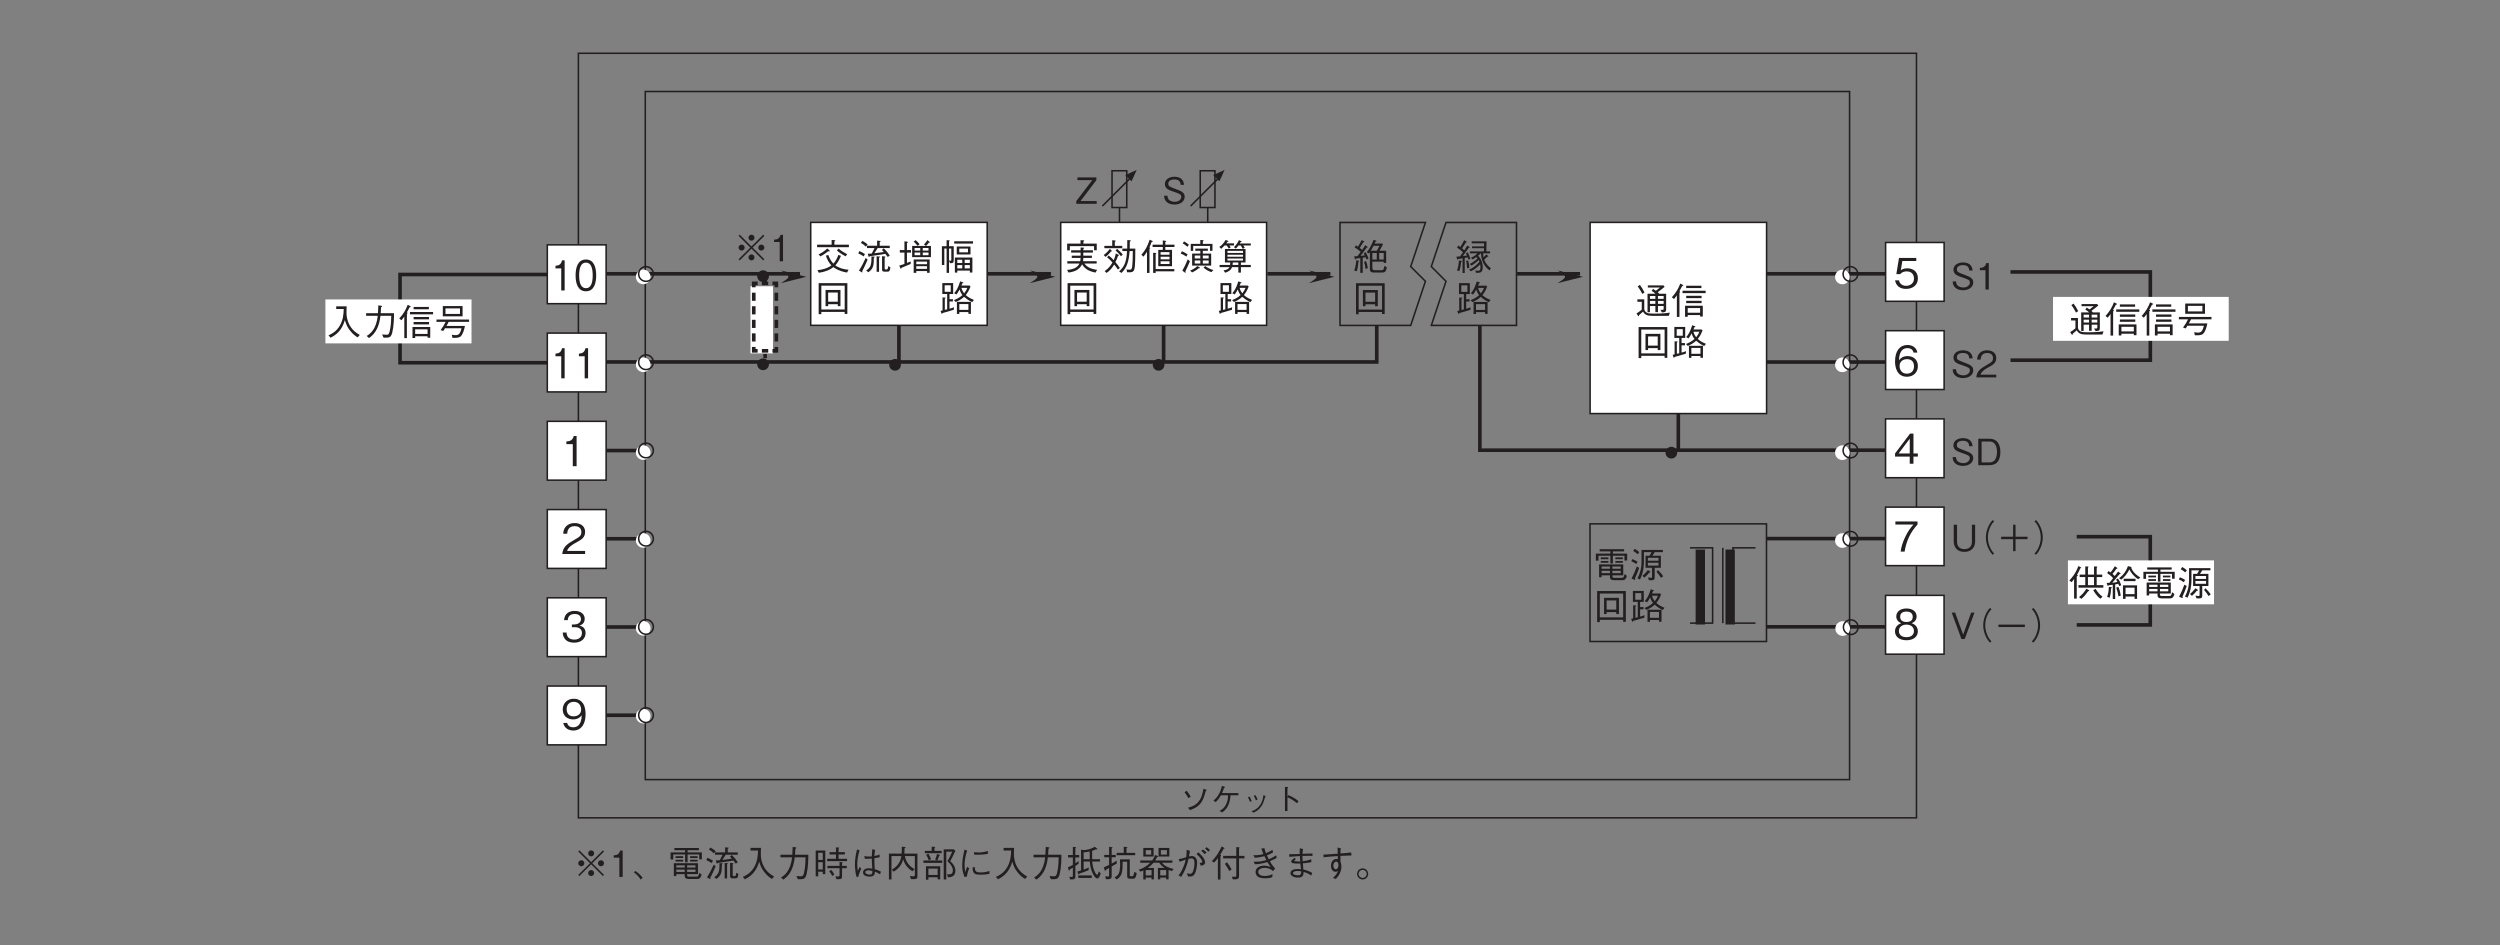 <?xml version="1.0" encoding="UTF-8"?>
<svg xmlns="http://www.w3.org/2000/svg" xmlns:xlink="http://www.w3.org/1999/xlink" width="481.89pt" height="182.2pt" viewBox="0 0 481.89 182.2" version="1.2">
<rect x="0" y="0" width="481.89" height="182.2" fill="#808080" stroke="none"/>
<defs>
<g>
<symbol overflow="visible" id="glyph0-0">
<path style="stroke:none;" d="M 0.703 0.844 L 6.266 0.844 L 6.266 -6.125 L 0.703 -6.125 Z M 3.484 -2.938 L 1.266 -5.781 L 5.703 -5.781 Z M 3.703 -2.641 L 5.922 -5.5 L 5.922 0.203 Z M 1.266 0.484 L 3.484 -2.359 L 5.703 0.484 Z M 1.047 -5.5 L 3.266 -2.641 L 1.047 0.203 Z M 1.047 -5.5 "/>
</symbol>
<symbol overflow="visible" id="glyph0-1">
<path style="stroke:none;" d="M 6.219 -3.094 C 5.594 -3.422 5.156 -3.672 4.547 -4.188 L 4.234 -3.828 C 4.5 -3.578 4.969 -3.172 5.922 -2.688 Z M 6.547 -4.453 L 6.547 -4.938 L 3.75 -4.938 L 3.75 -5.547 C 3.859 -5.609 3.938 -5.656 3.938 -5.719 C 3.938 -5.75 3.875 -5.781 3.812 -5.797 L 3.219 -5.844 L 3.219 -4.938 L 0.422 -4.938 L 0.422 -4.453 Z M 2.859 -3.703 C 2.859 -3.75 2.844 -3.781 2.781 -3.844 L 2.391 -4.203 C 1.734 -3.609 1.234 -3.312 0.703 -3.062 L 1.062 -2.672 C 1.391 -2.844 1.812 -3.078 2.562 -3.672 C 2.625 -3.656 2.719 -3.625 2.781 -3.625 C 2.828 -3.625 2.859 -3.656 2.859 -3.703 Z M 6.484 -0.109 C 5.031 -0.203 4.172 -0.75 3.922 -0.953 C 4.312 -1.359 4.625 -1.844 5.016 -2.781 L 4.531 -2.969 C 4.234 -2.219 3.969 -1.719 3.547 -1.281 C 2.969 -1.906 2.703 -2.594 2.578 -2.938 L 2.109 -2.828 C 2.328 -2.125 2.672 -1.469 3.172 -0.938 C 2.547 -0.438 1.656 -0.141 0.484 -0.016 L 0.75 0.484 C 2.047 0.281 2.891 -0.062 3.547 -0.609 C 3.938 -0.312 4.703 0.188 6.188 0.438 Z M 6.484 -0.109 "/>
</symbol>
<symbol overflow="visible" id="glyph0-2">
<path style="stroke:none;" d="M 0.891 -5.266 C 1.266 -5.062 1.547 -4.859 1.859 -4.547 L 2.188 -4.969 C 1.938 -5.203 1.672 -5.406 1.172 -5.672 Z M 6.453 -2.828 C 6.156 -3.297 5.812 -3.75 5.281 -4.234 L 4.953 -3.906 C 5.109 -3.75 5.141 -3.719 5.312 -3.516 C 4.922 -3.469 4.781 -3.438 3.484 -3.281 C 3.703 -3.609 3.938 -3.984 4.125 -4.281 L 6.453 -4.281 L 6.453 -4.734 L 4.516 -4.734 L 4.516 -5.453 C 4.641 -5.5 4.703 -5.531 4.703 -5.594 C 4.703 -5.641 4.625 -5.656 4.578 -5.656 L 4.016 -5.719 L 4.016 -4.734 L 2.062 -4.734 L 2.062 -4.281 L 3.516 -4.281 C 3.375 -3.984 3.234 -3.672 2.969 -3.219 C 2.453 -3.188 2.344 -3.188 2.219 -3.188 L 2.344 -2.703 C 2.359 -2.641 2.391 -2.578 2.453 -2.578 C 2.516 -2.578 2.578 -2.656 2.609 -2.703 C 2.719 -2.719 3.297 -2.797 3.422 -2.828 C 4.641 -3 5.031 -3.047 5.609 -3.172 C 5.672 -3.094 5.938 -2.75 6.062 -2.562 Z M 3.922 0.297 L 4.391 0.297 L 4.391 -2.453 C 4.453 -2.469 4.578 -2.516 4.578 -2.578 C 4.578 -2.641 4.484 -2.641 4.453 -2.641 L 3.922 -2.703 Z M 2.328 0.391 C 3.328 -0.328 3.375 -0.984 3.391 -2.422 C 3.484 -2.469 3.562 -2.5 3.562 -2.562 C 3.562 -2.625 3.484 -2.625 3.453 -2.625 L 2.922 -2.672 C 2.922 -2 2.922 -1.516 2.797 -1.062 C 2.641 -0.469 2.188 -0.125 1.906 0.031 Z M 0.391 -3.25 C 0.938 -3 1.25 -2.781 1.422 -2.672 L 1.672 -3.125 C 1.312 -3.359 1 -3.531 0.594 -3.703 Z M 1.812 -2.375 C 1.5 -1.656 1 -0.656 0.516 0.062 L 1 0.359 C 1.078 0.406 1.109 0.422 1.141 0.422 C 1.172 0.422 1.188 0.375 1.188 0.344 C 1.188 0.297 1.156 0.234 1.141 0.188 C 1.422 -0.344 1.734 -1 2.188 -2.047 Z M 6.031 0.266 C 6.328 0.266 6.484 0.188 6.578 -0.562 L 6.156 -0.812 C 6.109 -0.328 6.062 -0.156 5.844 -0.156 L 5.672 -0.156 C 5.578 -0.156 5.469 -0.188 5.469 -0.391 L 5.469 -2.422 C 5.562 -2.5 5.609 -2.531 5.609 -2.578 C 5.609 -2.641 5.547 -2.656 5.484 -2.656 L 4.969 -2.719 L 4.969 -0.188 C 4.969 -0.047 4.969 0.266 5.391 0.266 Z M 6.031 0.266 "/>
</symbol>
<symbol overflow="visible" id="glyph0-3">
<path style="stroke:none;" d="M 6.422 -2.531 L 6.422 -4.688 L 5.484 -4.688 C 5.672 -4.906 5.828 -5.062 6.031 -5.328 C 6.156 -5.328 6.203 -5.328 6.203 -5.391 C 6.203 -5.438 6.156 -5.484 6.141 -5.484 L 5.734 -5.812 C 5.484 -5.422 5.281 -5.172 5.078 -4.969 L 5.469 -4.688 L 2.797 -4.688 L 2.797 -2.531 Z M 5.953 -3.797 L 4.844 -3.797 L 4.844 -4.297 L 5.953 -4.297 Z M 5.953 -2.906 L 4.844 -2.906 L 4.844 -3.422 L 5.953 -3.422 Z M 4.359 -3.797 L 3.266 -3.797 L 3.266 -4.297 L 4.359 -4.297 Z M 4.359 -2.906 L 3.266 -2.906 L 3.266 -3.422 L 4.359 -3.422 Z M 6.172 0.484 L 6.172 -2.078 L 3.094 -2.078 L 3.094 0.5 L 3.594 0.5 L 3.594 0.156 L 5.672 0.156 L 5.672 0.484 Z M 5.672 -1.172 L 3.594 -1.172 L 3.594 -1.672 L 5.672 -1.672 Z M 5.672 -0.266 L 3.594 -0.266 L 3.594 -0.781 L 5.672 -0.781 Z M 4.234 -5.016 C 4.109 -5.172 3.938 -5.406 3.469 -5.812 L 3.094 -5.516 C 3.422 -5.234 3.609 -5.016 3.828 -4.719 Z M 2.578 -3.406 L 2.578 -3.891 L 1.797 -3.891 L 1.797 -5.25 C 1.906 -5.297 1.984 -5.359 1.984 -5.406 C 1.984 -5.438 1.969 -5.5 1.828 -5.516 L 1.312 -5.578 L 1.312 -3.891 L 0.422 -3.891 L 0.422 -3.406 L 1.312 -3.406 L 1.312 -1.219 C 1.031 -1.125 0.734 -1.016 0.312 -0.906 L 0.547 -0.375 C 0.562 -0.328 0.594 -0.297 0.641 -0.297 C 0.703 -0.297 0.719 -0.344 0.766 -0.484 C 1.016 -0.578 2.25 -1.094 2.516 -1.219 L 2.516 -1.688 C 2.391 -1.641 2.047 -1.516 1.797 -1.422 L 1.797 -3.406 Z M 2.578 -3.406 "/>
</symbol>
<symbol overflow="visible" id="glyph0-4">
<path style="stroke:none;" d="M 6.438 0.438 L 6.438 -2.453 L 3.062 -2.453 L 3.062 0.453 L 3.531 0.453 L 3.531 0.062 L 5.953 0.062 L 5.953 0.438 Z M 3.531 -1.406 L 3.531 -2.031 L 4.484 -2.031 L 4.484 -1.406 Z M 5.953 -1.406 L 4.953 -1.406 L 4.953 -2.031 L 5.953 -2.031 Z M 3.531 -0.359 L 3.531 -1 L 4.484 -1 L 4.484 -0.359 Z M 5.953 -0.359 L 4.953 -0.359 L 4.953 -1 L 5.953 -1 Z M 2.844 -4.641 L 1.938 -4.641 L 1.938 -5.562 C 2.016 -5.609 2.078 -5.641 2.078 -5.703 C 2.078 -5.75 2 -5.766 1.938 -5.766 L 1.469 -5.812 L 1.469 -4.641 L 0.562 -4.641 L 0.562 -1.016 L 1.031 -1.016 L 1.031 -4.188 L 1.469 -4.188 L 1.469 0.5 L 1.938 0.5 L 1.938 -1.828 L 2.125 -1.359 C 2.75 -1.359 2.844 -1.469 2.844 -1.969 Z M 2.375 -4.188 L 2.375 -2.016 C 2.375 -1.938 2.375 -1.844 2.25 -1.844 C 2.125 -1.844 2 -1.875 1.938 -1.891 L 1.938 -4.188 Z M 6.078 -3.047 L 6.078 -4.578 L 3.422 -4.578 L 3.422 -3.047 Z M 5.594 -3.453 L 3.906 -3.453 L 3.906 -4.172 L 5.594 -4.172 Z M 6.562 -5.141 L 6.562 -5.594 L 2.938 -5.594 L 2.938 -5.141 Z M 6.562 -5.141 "/>
</symbol>
<symbol overflow="visible" id="glyph0-5">
<path style="stroke:none;" d="M 6.25 0.453 L 6.25 -5.484 L 0.719 -5.484 L 0.719 0.5 L 1.234 0.5 L 1.234 0.062 L 5.734 0.062 L 5.734 0.453 Z M 5.734 -0.406 L 1.234 -0.406 L 1.234 -5 L 5.734 -5 Z M 4.922 -1.047 L 4.922 -4.172 L 2.047 -4.172 L 2.047 -1.047 L 2.547 -1.047 L 2.547 -1.422 L 4.406 -1.422 L 4.406 -1.047 Z M 4.406 -1.906 L 2.547 -1.906 L 2.547 -3.672 L 4.406 -3.672 Z M 4.406 -1.906 "/>
</symbol>
<symbol overflow="visible" id="glyph0-6">
<path style="stroke:none;" d="M 6.734 -2.25 C 5.922 -2.594 5.578 -2.812 5.156 -3.188 C 5.547 -3.688 5.734 -3.984 6.078 -4.828 L 5.891 -5.016 L 4.328 -5.016 C 4.344 -5.078 4.484 -5.391 4.516 -5.469 C 4.609 -5.469 4.703 -5.484 4.703 -5.562 C 4.703 -5.609 4.656 -5.625 4.609 -5.641 L 4.078 -5.828 C 3.672 -4.469 3.297 -3.984 2.922 -3.547 L 3.359 -3.297 C 3.469 -3.438 3.672 -3.672 3.953 -4.266 C 4.094 -3.875 4.219 -3.578 4.516 -3.188 C 4.016 -2.688 3.297 -2.375 2.875 -2.219 L 3.234 -1.844 C 3.844 -2.109 4.266 -2.328 4.844 -2.844 C 5.188 -2.547 5.453 -2.312 6.391 -1.812 Z M 6.156 0.438 L 6.156 -1.875 L 3.453 -1.875 L 3.453 0.453 L 3.922 0.453 L 3.922 0.094 L 5.672 0.094 L 5.672 0.438 Z M 2.891 -0.844 C 2.625 -0.719 2.484 -0.672 2.031 -0.562 L 2.031 -1.953 L 2.688 -1.953 L 2.688 -2.391 L 2.031 -2.391 L 2.031 -3.391 L 2.734 -3.391 L 2.734 -5.5 L 0.641 -5.5 L 0.641 -3.391 L 1.578 -3.391 L 1.578 -0.438 C 1.531 -0.422 1.484 -0.406 1.125 -0.328 L 1.125 -2.5 C 1.188 -2.516 1.281 -2.578 1.281 -2.641 C 1.281 -2.703 1.234 -2.703 1.156 -2.703 L 0.688 -2.734 L 0.688 -0.219 C 0.625 -0.203 0.406 -0.156 0.312 -0.141 L 0.469 0.328 C 0.5 0.391 0.516 0.438 0.562 0.438 C 0.641 0.438 0.672 0.312 0.688 0.281 C 1.359 0.094 1.938 -0.062 2.844 -0.344 Z M 5.469 -4.578 C 5.297 -4.156 5.172 -3.922 4.844 -3.516 C 4.594 -3.859 4.453 -4.094 4.328 -4.578 Z M 5.672 -0.328 L 3.922 -0.328 L 3.922 -1.453 L 5.672 -1.453 Z M 2.266 -3.812 L 1.094 -3.812 L 1.094 -5.078 L 2.266 -5.078 Z M 2.266 -3.812 "/>
</symbol>
<symbol overflow="visible" id="glyph0-7">
<path style="stroke:none;" d="M 5.75 -0.547 L 5.75 -2.656 L 1.094 -2.656 L 1.094 -0.172 L 1.578 -0.172 L 1.578 -0.547 L 3.188 -0.547 L 3.188 -0.375 C 3.188 0.016 3.188 0.391 4 0.391 L 5.578 0.391 C 5.844 0.391 6.219 0.391 6.453 -0.453 L 6 -0.797 C 5.875 -0.062 5.656 -0.062 5.422 -0.062 L 4.078 -0.062 C 3.734 -0.062 3.656 -0.141 3.656 -0.391 L 3.656 -0.547 Z M 1.578 -1.812 L 1.578 -2.234 L 3.188 -2.234 L 3.188 -1.812 Z M 5.266 -1.812 L 3.656 -1.812 L 3.656 -2.234 L 5.266 -2.234 Z M 1.578 -0.969 L 1.578 -1.422 L 3.188 -1.422 L 3.188 -0.969 Z M 3.656 -0.969 L 3.656 -1.422 L 5.266 -1.422 L 5.266 -0.969 Z M 3.266 -2.828 L 3.75 -2.828 L 3.75 -4.328 L 5.984 -4.328 L 5.984 -3.391 L 6.5 -3.391 L 6.5 -4.734 L 3.75 -4.734 L 3.75 -5.156 L 5.922 -5.156 L 5.922 -5.578 L 1.203 -5.578 L 1.203 -5.156 L 3.266 -5.156 L 3.266 -4.734 L 0.469 -4.734 L 0.469 -3.375 L 0.984 -3.375 L 0.984 -4.328 L 3.266 -4.328 Z M 2.891 -3.656 L 2.891 -4 L 1.422 -4 L 1.422 -3.656 Z M 2.891 -2.969 L 2.891 -3.312 L 1.422 -3.312 L 1.422 -2.969 Z M 5.672 -3.656 L 5.672 -4 L 4.234 -4 L 4.234 -3.656 Z M 5.672 -2.969 L 5.672 -3.312 L 4.234 -3.312 L 4.234 -2.969 Z M 5.672 -2.969 "/>
</symbol>
<symbol overflow="visible" id="glyph0-8">
<path style="stroke:none;" d="M 6.422 -5.016 L 6.422 -5.438 L 2.297 -5.438 L 2.297 -3.156 C 2.297 -1.766 1.953 -0.766 1.516 0.031 L 2 0.266 C 2.25 -0.219 2.766 -1.312 2.766 -3.25 L 2.766 -5.016 L 4.234 -5.016 C 4.125 -4.766 4.016 -4.578 3.844 -4.328 L 3.078 -4.328 L 3.078 -2 L 4.328 -2 L 4.328 -0.266 C 4.328 -0.125 4.266 -0.062 4.109 -0.062 C 4 -0.062 3.938 -0.078 3.531 -0.141 L 3.734 0.391 C 3.828 0.391 3.984 0.406 4.188 0.406 C 4.641 0.406 4.844 0.312 4.844 -0.125 L 4.844 -2 L 6.031 -2 L 6.031 -4.328 L 4.391 -4.328 C 4.547 -4.547 4.688 -4.719 4.844 -5.016 Z M 5.578 -3.359 L 3.531 -3.359 L 3.531 -3.922 L 5.578 -3.922 Z M 5.578 -2.422 L 3.531 -2.422 L 3.531 -2.969 L 5.578 -2.969 Z M 1.875 -5.016 C 1.609 -5.266 1.359 -5.453 0.984 -5.656 L 0.688 -5.234 C 1.031 -5.047 1.266 -4.875 1.562 -4.609 Z M 6.484 -0.375 C 6.219 -0.75 5.938 -1.109 5.469 -1.562 L 5.188 -1.234 C 5.516 -0.859 5.797 -0.5 6.062 -0.062 Z M 1.547 -3.156 C 1.25 -3.359 0.953 -3.516 0.531 -3.672 L 0.328 -3.266 C 0.688 -3.109 0.953 -2.969 1.281 -2.734 Z M 4.031 -1.188 C 4.031 -1.219 4 -1.25 3.953 -1.281 L 3.531 -1.562 C 3.172 -1.094 2.859 -0.781 2.484 -0.438 L 2.859 -0.094 C 3.266 -0.453 3.5 -0.703 3.812 -1.094 C 3.938 -1.094 4.031 -1.109 4.031 -1.188 Z M 1.844 -1.984 L 1.391 -2.25 C 1.172 -1.609 0.891 -0.906 0.375 0.062 L 0.875 0.297 C 0.922 0.312 0.969 0.328 1.016 0.328 C 1.047 0.328 1.094 0.328 1.094 0.25 C 1.094 0.188 1.062 0.125 1.031 0.062 C 1.422 -0.781 1.625 -1.344 1.844 -1.984 Z M 1.844 -1.984 "/>
</symbol>
<symbol overflow="visible" id="glyph0-9">
<path style="stroke:none;" d="M 0.625 -1.906 C 0.594 -1.125 0.469 -0.562 0.266 0.016 L 0.719 0.141 C 0.922 -0.484 1.031 -1.266 1.062 -1.656 C 1.203 -1.688 1.281 -1.719 1.281 -1.766 C 1.281 -1.797 1.25 -1.812 1.188 -1.812 Z M 2.234 -4.781 C 2.156 -4.641 2.016 -4.391 1.672 -3.859 C 1.578 -3.938 1.469 -4.031 1.234 -4.234 C 1.344 -4.391 1.781 -5.078 1.875 -5.219 C 1.922 -5.297 1.938 -5.312 2 -5.422 C 2.172 -5.422 2.188 -5.422 2.188 -5.469 C 2.188 -5.484 2.156 -5.5 2.141 -5.516 L 1.641 -5.812 C 1.422 -5.359 1.172 -4.922 0.906 -4.5 C 0.656 -4.688 0.609 -4.719 0.516 -4.781 L 0.266 -4.375 C 0.703 -4.125 1.156 -3.766 1.422 -3.484 C 1.125 -3.062 0.969 -2.844 0.844 -2.688 C 0.453 -2.641 0.312 -2.641 0.125 -2.625 L 0.328 -2.094 C 0.359 -2.016 0.375 -2 0.391 -2 C 0.438 -2 0.453 -2.062 0.469 -2.172 C 0.656 -2.203 1.031 -2.266 1.328 -2.312 L 1.328 0.516 L 1.75 0.516 L 1.75 -2.391 L 2.328 -2.5 C 2.406 -2.25 2.422 -2.188 2.453 -2.078 L 2.844 -2.203 C 2.75 -2.578 2.5 -3.188 2.328 -3.469 L 1.969 -3.281 C 2.016 -3.188 2.078 -3.094 2.188 -2.859 C 1.953 -2.828 1.734 -2.781 1.391 -2.75 C 2.031 -3.641 2.266 -3.969 2.531 -4.359 C 2.719 -4.375 2.734 -4.375 2.734 -4.422 C 2.734 -4.453 2.703 -4.469 2.688 -4.484 Z M 3.922 0.484 C 4.297 0.484 4.484 0.484 4.672 0.438 C 5.219 0.312 5.219 -0.422 5.219 -0.578 C 5.219 -1.812 4.609 -2.516 4.328 -2.828 C 4.625 -3.062 4.75 -3.188 4.828 -3.281 L 4.891 -3.281 C 4.953 -1.797 5.469 -0.844 6.5 0.016 L 6.797 -0.391 C 6 -1 5.656 -1.625 5.5 -2.062 C 5.719 -2.266 6 -2.516 6.125 -2.641 C 6.25 -2.641 6.312 -2.625 6.312 -2.688 C 6.312 -2.703 6.297 -2.734 6.266 -2.766 L 5.906 -3.078 C 5.734 -2.875 5.625 -2.734 5.391 -2.5 C 5.359 -2.625 5.328 -2.844 5.297 -3.281 L 6.641 -3.281 L 6.641 -3.656 L 5.922 -3.656 L 5.953 -5.594 L 3.094 -5.594 L 3.094 -5.203 L 5.469 -5.203 L 5.469 -4.609 L 3.156 -4.609 L 3.156 -4.266 L 5.453 -4.266 L 5.453 -3.656 L 2.75 -3.656 L 2.75 -3.281 L 4.188 -3.281 C 4 -3.062 3.625 -2.703 2.953 -2.438 L 3.281 -2.109 C 3.422 -2.188 3.578 -2.266 3.969 -2.562 C 4.031 -2.5 4.094 -2.438 4.219 -2.297 C 3.906 -1.984 3.297 -1.484 2.688 -1.219 L 3.062 -0.922 C 3.625 -1.234 4.203 -1.734 4.422 -1.984 C 4.516 -1.828 4.562 -1.734 4.578 -1.641 C 4.141 -1.109 3.359 -0.422 2.562 -0.125 L 2.938 0.188 C 3.578 -0.125 4.109 -0.5 4.719 -1.156 C 4.75 -1.062 4.781 -0.859 4.781 -0.625 C 4.781 -0.125 4.703 0.078 4.297 0.078 C 4.234 0.078 4.047 0.078 3.781 0.016 Z M 2.031 -1.812 C 2.125 -1.328 2.188 -0.859 2.203 -0.375 L 2.641 -0.484 C 2.625 -0.969 2.531 -1.438 2.406 -1.906 Z M 2.031 -1.812 "/>
</symbol>
<symbol overflow="visible" id="glyph0-10">
<path style="stroke:none;" d="M 3.188 -3.25 C 3.266 -3.328 3.297 -3.359 3.391 -3.5 L 3.391 -0.297 C 3.391 -0.062 3.391 0.422 4.109 0.422 L 5.75 0.422 C 6.266 0.422 6.484 0.297 6.672 -0.578 L 6.203 -0.875 C 6.062 -0.031 5.938 -0.031 5.609 -0.031 L 4.328 -0.031 C 4.031 -0.031 3.875 -0.156 3.875 -0.469 L 3.875 -1.672 L 6.062 -1.672 L 6.062 -1.422 L 6.531 -1.422 L 6.531 -3.781 L 5.266 -3.781 C 5.578 -4.328 5.797 -4.766 5.922 -5.031 L 5.812 -5.172 L 4.297 -5.172 C 4.344 -5.25 4.438 -5.438 4.484 -5.531 C 4.516 -5.531 4.672 -5.562 4.672 -5.641 C 4.672 -5.703 4.594 -5.719 4.562 -5.734 L 4.109 -5.875 C 3.719 -4.875 3.297 -4.094 2.781 -3.5 Z M 4.719 -2.078 L 3.875 -2.078 L 3.875 -3.344 L 4.719 -3.344 Z M 3.562 -3.781 C 3.75 -4.047 3.844 -4.234 4.094 -4.734 L 5.25 -4.734 C 5.094 -4.438 4.969 -4.188 4.719 -3.781 Z M 5.188 -2.078 L 5.188 -3.344 L 6.062 -3.344 L 6.062 -2.078 Z M 2.484 -4.859 C 2.328 -4.562 2.203 -4.359 1.906 -3.938 C 1.766 -4.078 1.75 -4.078 1.453 -4.328 C 1.672 -4.688 1.891 -5.062 2.125 -5.422 C 2.203 -5.438 2.328 -5.438 2.328 -5.516 C 2.328 -5.547 2.297 -5.562 2.234 -5.609 L 1.828 -5.844 C 1.625 -5.438 1.281 -4.844 1.094 -4.562 C 0.953 -4.656 0.859 -4.719 0.703 -4.812 L 0.453 -4.422 C 0.672 -4.297 1.219 -3.953 1.625 -3.562 C 1.359 -3.188 1.188 -2.953 1 -2.734 C 0.812 -2.719 0.734 -2.703 0.391 -2.703 L 0.484 -2.234 C 0.5 -2.188 0.531 -2.078 0.594 -2.078 C 0.641 -2.078 0.672 -2.156 0.719 -2.266 C 0.953 -2.297 1.312 -2.344 1.547 -2.359 L 1.547 0.484 L 2.016 0.484 L 2.016 -2.438 C 2.203 -2.453 2.391 -2.484 2.578 -2.531 C 2.656 -2.359 2.703 -2.266 2.766 -2.078 L 3.141 -2.266 C 3.047 -2.547 2.891 -2.969 2.547 -3.5 L 2.188 -3.266 C 2.297 -3.109 2.344 -3.031 2.422 -2.891 C 1.922 -2.812 1.812 -2.812 1.594 -2.781 C 2 -3.312 2.516 -3.984 2.781 -4.391 C 2.922 -4.391 2.984 -4.406 2.984 -4.469 C 2.984 -4.516 2.922 -4.547 2.906 -4.562 Z M 0.875 0.172 C 1.078 -0.406 1.156 -1.25 1.188 -1.672 C 1.234 -1.688 1.344 -1.719 1.344 -1.781 C 1.344 -1.812 1.312 -1.844 1.25 -1.859 L 0.766 -1.938 C 0.672 -0.75 0.516 -0.344 0.359 0.031 Z M 2.281 -1.609 C 2.406 -1.219 2.484 -0.875 2.562 -0.234 L 3 -0.453 C 2.922 -1.031 2.797 -1.406 2.641 -1.797 Z M 2.281 -1.609 "/>
</symbol>
<symbol overflow="visible" id="glyph0-11">
<path style="stroke:none;" d="M 6.031 -0.984 L 6.031 -3.938 L 4.703 -3.938 C 4.656 -3.984 4.594 -4.078 4.406 -4.234 C 4.906 -4.594 5.203 -4.828 5.734 -5.266 L 5.531 -5.547 L 2.5 -5.547 L 2.5 -5.141 L 4.844 -5.141 C 4.594 -4.938 4.547 -4.891 4.047 -4.516 C 3.672 -4.781 3.656 -4.781 3.5 -4.875 L 3.234 -4.484 C 3.594 -4.281 3.781 -4.125 3.969 -3.938 L 2.438 -3.938 L 2.438 -0.375 L 2.906 -0.375 L 2.906 -1.578 L 3.953 -1.578 L 3.953 -0.391 L 4.453 -0.391 L 4.453 -1.578 L 5.547 -1.578 L 5.547 -1.125 C 5.547 -0.922 5.547 -0.828 5.281 -0.828 C 5.219 -0.828 5.109 -0.844 4.922 -0.844 L 5.219 -0.328 C 5.953 -0.375 6.031 -0.5 6.031 -0.984 Z M 5.547 -2.953 L 4.453 -2.953 L 4.453 -3.5 L 5.547 -3.5 Z M 5.547 -1.984 L 4.453 -1.984 L 4.453 -2.547 L 5.547 -2.547 Z M 3.953 -2.953 L 2.906 -2.953 L 2.906 -3.5 L 3.953 -3.5 Z M 3.953 -1.984 L 2.906 -1.984 L 2.906 -2.547 L 3.953 -2.547 Z M 6.75 -0.297 C 6.266 -0.219 5.422 -0.109 3.766 -0.109 C 2.906 -0.109 2.641 -0.141 2.406 -0.234 C 2.125 -0.328 1.812 -0.641 1.812 -1.031 L 1.812 -2.859 L 0.484 -2.859 L 0.484 -2.391 L 1.328 -2.391 L 1.328 -0.875 C 0.891 -0.5 0.594 -0.297 0.312 -0.141 L 0.609 0.312 C 0.641 0.344 0.672 0.391 0.719 0.391 C 0.812 0.391 0.797 0.281 0.797 0.188 C 1.188 -0.125 1.438 -0.359 1.578 -0.484 C 1.922 0.094 2.328 0.328 3.438 0.328 L 6.531 0.328 Z M 1.859 -4.188 C 1.562 -4.797 1.266 -5.234 0.969 -5.641 L 0.547 -5.359 C 0.844 -4.969 1.094 -4.562 1.438 -3.906 Z M 1.859 -4.188 "/>
</symbol>
<symbol overflow="visible" id="glyph0-12">
<path style="stroke:none;" d="M 3.219 0.5 L 3.219 0.172 L 5.609 0.172 L 5.609 0.453 L 6.125 0.453 L 6.125 -1.625 L 2.703 -1.625 L 2.703 0.5 Z M 5.609 -0.281 L 3.219 -0.281 L 3.219 -1.172 L 5.609 -1.172 Z M 0.578 -2.922 C 0.859 -3.25 1.031 -3.5 1.125 -3.641 L 1.125 0.531 L 1.625 0.531 L 1.625 -4.125 C 1.656 -4.141 1.766 -4.25 1.766 -4.328 C 1.766 -4.391 1.688 -4.406 1.609 -4.422 C 1.781 -4.703 1.922 -4.969 2.141 -5.406 C 2.266 -5.453 2.359 -5.484 2.359 -5.547 C 2.359 -5.609 2.281 -5.641 2.25 -5.656 L 1.781 -5.891 C 1.422 -4.953 1.016 -4.203 0.156 -3.25 Z M 5.859 -5.031 L 5.859 -5.484 L 2.922 -5.484 L 2.922 -5.031 Z M 5.891 -3.094 L 5.891 -3.547 L 2.922 -3.547 L 2.922 -3.094 Z M 5.891 -2.125 L 5.891 -2.578 L 2.922 -2.578 L 2.922 -2.125 Z M 6.672 -4.062 L 6.672 -4.516 L 2.219 -4.516 L 2.219 -4.062 Z M 6.672 -4.062 "/>
</symbol>
<symbol overflow="visible" id="glyph0-13">
<path style="stroke:none;" d="M 4.375 -1.359 C 4.375 -2.141 3.828 -2.422 2.719 -2.828 C 1.453 -3.297 1.219 -3.391 1.219 -3.875 C 1.219 -4.375 1.609 -4.703 2.406 -4.703 C 3.516 -4.703 3.578 -3.984 3.594 -3.656 L 4.25 -3.656 C 4.234 -3.828 4.203 -4.172 3.984 -4.516 C 3.562 -5.156 2.766 -5.219 2.422 -5.219 C 1.391 -5.219 0.562 -4.703 0.562 -3.828 C 0.562 -2.906 1.328 -2.641 2.328 -2.312 C 3.484 -1.922 3.719 -1.781 3.719 -1.344 C 3.719 -0.891 3.281 -0.391 2.453 -0.391 C 2.266 -0.391 1.797 -0.438 1.453 -0.688 C 1.094 -0.953 1.078 -1.359 1.062 -1.562 L 0.406 -1.562 C 0.422 -1.312 0.438 -0.969 0.688 -0.609 C 1.156 0.047 1.969 0.141 2.391 0.141 C 3.469 0.141 4.375 -0.422 4.375 -1.359 Z M 4.375 -1.359 "/>
</symbol>
<symbol overflow="visible" id="glyph0-14">
<path style="stroke:none;" d="M 2.594 0 L 2.594 -5.094 L 2.109 -5.094 C 1.891 -4.234 1.328 -4.203 0.875 -4.172 L 0.875 -3.719 L 1.953 -3.719 L 1.953 0 Z M 2.594 0 "/>
</symbol>
<symbol overflow="visible" id="glyph0-15">
<path style="stroke:none;" d="M 4.031 0 L 4.031 -0.516 L 0.984 -0.516 C 1.125 -0.844 1.297 -1.281 2.578 -1.969 C 3.516 -2.453 4.031 -2.844 4.031 -3.75 C 4.031 -4.891 2.984 -5.219 2.266 -5.219 C 2.016 -5.219 1.281 -5.188 0.797 -4.641 C 0.391 -4.203 0.375 -3.719 0.344 -3.422 L 1.016 -3.422 C 1.031 -3.688 1.078 -4.703 2.281 -4.703 C 2.75 -4.703 3.406 -4.516 3.406 -3.703 C 3.406 -3.062 3.062 -2.875 2.312 -2.453 C 1.031 -1.719 0.281 -1.219 0.188 0 Z M 4.031 0 "/>
</symbol>
<symbol overflow="visible" id="glyph0-16">
<path style="stroke:none;" d="M 6.484 -0.094 C 6 -0.359 5.062 -0.891 4.422 -2.156 C 4.094 -2.828 3.906 -3.672 3.922 -4.406 C 3.922 -4.516 3.938 -5.031 3.938 -5.141 C 3.953 -5.391 3.953 -5.469 3.953 -5.609 L 1.938 -5.609 L 1.938 -5.094 L 3.391 -5.094 C 3.359 -4.062 3.266 -2.984 2.641 -1.891 C 1.922 -0.656 0.922 -0.219 0.453 -0.016 L 0.844 0.453 C 2.562 -0.391 3.203 -1.625 3.609 -2.953 C 3.844 -2.203 4.016 -1.703 4.547 -1 C 5.156 -0.188 5.734 0.172 6.078 0.391 Z M 6.484 -0.094 "/>
</symbol>
<symbol overflow="visible" id="glyph0-17">
<path style="stroke:none;" d="M 1.297 0.516 C 2.75 -0.5 3.281 -1.984 3.5 -3.781 L 5.578 -3.781 C 5.562 -2.969 5.531 -2.172 5.391 -1.375 C 5.219 -0.281 5.078 -0.125 4.672 -0.125 C 4.391 -0.125 4.031 -0.172 3.812 -0.188 L 4.094 0.438 L 4.547 0.438 C 5.219 0.438 5.547 0.359 5.781 -0.578 C 6.094 -1.891 6.109 -3.422 6.109 -4.281 L 3.547 -4.281 C 3.578 -4.75 3.578 -4.781 3.609 -5.422 C 3.766 -5.516 3.812 -5.547 3.812 -5.609 C 3.812 -5.672 3.688 -5.688 3.672 -5.703 L 3.094 -5.797 C 3.047 -4.828 3.031 -4.5 3.016 -4.281 L 0.734 -4.281 L 0.734 -3.781 L 2.969 -3.781 C 2.703 -1.047 1.375 -0.219 0.844 0.109 Z M 1.297 0.516 "/>
</symbol>
<symbol overflow="visible" id="glyph0-18">
<path style="stroke:none;" d="M 5.391 -3.672 L 5.391 -5.656 L 1.578 -5.656 L 1.578 -3.672 Z M 4.891 -4.141 L 2.094 -4.141 L 2.094 -5.203 L 4.891 -5.203 Z M 6.641 -2.609 L 6.641 -3.062 L 0.359 -3.062 L 0.359 -2.609 L 2.125 -2.609 C 1.844 -2.031 1.578 -1.578 1.156 -1.031 L 1.672 -0.844 C 1.719 -0.906 1.953 -1.297 2 -1.375 L 5.188 -1.375 C 4.953 -0.438 4.703 -0.047 4.078 -0.047 C 3.938 -0.047 3.672 -0.062 3.312 -0.125 L 3.438 0.469 C 4.141 0.484 4.625 0.469 4.953 0.25 C 5.484 -0.141 5.797 -1.484 5.844 -1.828 L 2.281 -1.828 C 2.438 -2.062 2.562 -2.312 2.703 -2.609 Z M 6.641 -2.609 "/>
</symbol>
<symbol overflow="visible" id="glyph0-19">
<path style="stroke:none;" d="M 4.703 -1.844 L 4.703 -5.094 L 4.078 -5.094 L 4.078 -1.75 C 4.078 -1.438 3.969 -0.391 2.625 -0.391 C 1.594 -0.391 1.219 -1.109 1.219 -1.75 L 1.219 -5.094 L 0.578 -5.094 L 0.578 -1.844 C 0.578 -1.406 0.75 0.141 2.672 0.141 C 4 0.141 4.703 -0.781 4.703 -1.844 Z M 4.703 -1.844 "/>
</symbol>
<symbol overflow="visible" id="glyph0-20">
<path style="stroke:none;" d="M 6.281 -6 C 6 -5.688 5.828 -5.5 5.625 -5.109 C 5.203 -4.359 4.969 -3.484 4.969 -2.641 C 4.969 -1.812 5.203 -0.938 5.625 -0.188 C 5.828 0.203 6 0.391 6.281 0.703 L 6.562 0.453 C 6.297 0.156 6.141 -0.016 5.938 -0.391 C 5.562 -1.094 5.359 -1.891 5.359 -2.641 C 5.359 -3.406 5.562 -4.203 5.938 -4.906 C 6.141 -5.281 6.297 -5.453 6.562 -5.75 Z M 6.281 -6 "/>
</symbol>
<symbol overflow="visible" id="glyph0-21">
<path style="stroke:none;" d="M 0.938 -2.312 L 3.25 -2.312 L 3.25 0 L 3.719 0 L 3.719 -2.312 L 6.031 -2.312 L 6.031 -2.781 L 3.719 -2.781 L 3.719 -5.094 L 3.25 -5.094 L 3.25 -2.781 L 0.938 -2.781 Z M 0.938 -2.312 "/>
</symbol>
<symbol overflow="visible" id="glyph0-22">
<path style="stroke:none;" d="M 0.688 0.703 C 0.969 0.391 1.141 0.203 1.344 -0.188 C 1.766 -0.938 2 -1.812 2 -2.641 C 2 -3.484 1.766 -4.359 1.344 -5.109 C 1.141 -5.5 0.969 -5.688 0.688 -6 L 0.406 -5.75 C 0.672 -5.453 0.828 -5.281 1.031 -4.906 C 1.406 -4.203 1.609 -3.406 1.609 -2.641 C 1.609 -1.891 1.406 -1.094 1.031 -0.391 C 0.828 -0.016 0.672 0.156 0.406 0.453 Z M 0.688 0.703 "/>
</symbol>
<symbol overflow="visible" id="glyph0-23">
<path style="stroke:none;" d="M 4.578 -5.094 L 3.938 -5.094 L 2.391 -0.844 L 0.844 -5.094 L 0.188 -5.094 L 2.062 0 L 2.703 0 Z M 4.578 -5.094 "/>
</symbol>
<symbol overflow="visible" id="glyph0-24">
<path style="stroke:none;" d="M 0.938 -2.312 L 6.031 -2.312 L 6.031 -2.781 L 0.938 -2.781 Z M 0.938 -2.312 "/>
</symbol>
<symbol overflow="visible" id="glyph0-25">
<path style="stroke:none;" d="M 6.688 -1.672 L 6.688 -2.156 L 5.406 -2.156 L 5.406 -3.719 L 6.469 -3.719 L 6.469 -4.188 L 5.406 -4.188 L 5.406 -5.531 C 5.453 -5.562 5.531 -5.609 5.531 -5.672 C 5.531 -5.734 5.422 -5.75 5.406 -5.75 L 4.891 -5.766 L 4.891 -4.188 L 3.719 -4.188 L 3.719 -5.531 C 3.75 -5.547 3.828 -5.609 3.828 -5.672 C 3.828 -5.734 3.75 -5.75 3.703 -5.75 L 3.203 -5.766 L 3.203 -4.188 L 2.125 -4.188 L 2.125 -3.719 L 3.203 -3.719 L 3.203 -2.156 L 1.891 -2.156 L 1.891 -1.672 Z M 4.891 -2.156 L 3.719 -2.156 L 3.719 -3.719 L 4.891 -3.719 Z M 6.531 0.062 C 5.969 -0.328 5.531 -0.859 5.188 -1.453 L 4.734 -1.172 C 5.266 -0.281 5.75 0.172 6.109 0.469 Z M 2.422 -5.516 C 2.422 -5.547 2.391 -5.578 2.344 -5.594 L 1.875 -5.844 C 1.359 -4.406 0.594 -3.531 0.125 -3.062 L 0.562 -2.734 C 0.781 -2.984 0.891 -3.109 1.047 -3.359 L 1.047 0.438 L 1.562 0.438 L 1.562 -3.828 C 1.734 -3.953 1.766 -3.969 1.766 -4.016 C 1.766 -4.062 1.688 -4.109 1.625 -4.156 C 1.875 -4.594 2.031 -4.906 2.234 -5.391 C 2.391 -5.438 2.422 -5.469 2.422 -5.516 Z M 3.969 -1.094 C 3.969 -1.156 3.922 -1.188 3.891 -1.203 L 3.422 -1.469 C 2.953 -0.703 2.547 -0.297 2 0.141 L 2.453 0.484 C 3.016 0.016 3.359 -0.422 3.766 -1 C 3.844 -1 3.969 -1 3.969 -1.094 Z M 3.969 -1.094 "/>
</symbol>
<symbol overflow="visible" id="glyph0-26">
<path style="stroke:none;" d="M 6.219 0.484 L 6.219 -2.125 L 3.5 -2.125 L 3.5 0.484 L 4 0.484 L 4 0.031 L 5.734 0.031 L 5.734 0.484 Z M 5.734 -0.422 L 4 -0.422 L 4 -1.672 L 5.734 -1.672 Z M 3.172 -2.141 C 3 -2.656 2.828 -3.016 2.516 -3.438 L 2.172 -3.219 C 2.328 -2.969 2.391 -2.844 2.438 -2.781 C 2.109 -2.703 1.812 -2.656 1.438 -2.609 C 2.062 -3.328 2.625 -4.016 2.828 -4.266 C 2.922 -4.281 3.031 -4.312 3.031 -4.375 C 3.031 -4.422 3 -4.453 2.969 -4.484 L 2.547 -4.781 C 2.25 -4.312 2.047 -4.078 1.906 -3.922 C 1.609 -4.203 1.578 -4.25 1.484 -4.328 C 1.75 -4.641 1.969 -4.938 2.219 -5.312 C 2.312 -5.297 2.422 -5.297 2.422 -5.422 C 2.422 -5.453 2.391 -5.484 2.391 -5.484 L 1.938 -5.812 C 1.703 -5.375 1.406 -4.984 1.109 -4.609 C 0.938 -4.734 0.844 -4.797 0.703 -4.875 L 0.453 -4.484 C 1.047 -4.078 1.359 -3.797 1.594 -3.5 C 1.469 -3.328 1.359 -3.188 0.891 -2.609 C 0.656 -2.594 0.516 -2.594 0.344 -2.594 L 0.516 -2.125 C 0.531 -2.078 0.562 -2 0.609 -2 C 0.641 -2 0.656 -2 0.719 -2.125 C 0.906 -2.156 1.266 -2.188 1.531 -2.234 L 1.531 0.516 L 2 0.516 L 2 -2.312 C 2.25 -2.328 2.375 -2.359 2.594 -2.422 C 2.641 -2.297 2.688 -2.188 2.766 -1.984 Z M 1.359 -1.688 C 1.359 -1.75 1.266 -1.766 1.234 -1.781 L 0.781 -1.828 C 0.75 -0.906 0.609 -0.359 0.438 0.109 L 0.938 0.266 C 1.125 -0.328 1.188 -0.953 1.219 -1.562 C 1.281 -1.594 1.359 -1.609 1.359 -1.688 Z M 6.844 -3.641 C 6.469 -3.859 5.516 -4.422 5.078 -5.516 C 5.109 -5.531 5.156 -5.547 5.156 -5.594 C 5.156 -5.656 5.094 -5.672 5.016 -5.688 L 4.453 -5.828 C 4.375 -5.609 4.203 -5.125 3.812 -4.562 C 3.516 -4.156 3.156 -3.797 2.734 -3.5 L 3.172 -3.219 C 3.75 -3.688 4.266 -4.266 4.734 -5.188 C 5.031 -4.609 5.469 -3.938 6.422 -3.297 Z M 5.922 -2.938 L 5.922 -3.391 L 3.641 -3.391 L 3.641 -2.938 Z M 3.078 -0.141 C 3 -0.703 2.875 -1.219 2.609 -1.828 L 2.203 -1.688 C 2.391 -1.125 2.516 -0.641 2.641 0.016 Z M 3.078 -0.141 "/>
</symbol>
<symbol overflow="visible" id="glyph0-27">
<path style="stroke:none;" d="M 4.844 -2.531 C 4.844 -4.047 4.172 -5.094 2.781 -5.094 L 0.578 -5.094 L 0.578 0 L 2.781 0 C 3.156 0 3.734 -0.109 4.094 -0.422 C 4.547 -0.812 4.844 -1.562 4.844 -2.531 Z M 4.188 -2.547 C 4.188 -1.844 4 -1.25 3.734 -0.938 C 3.562 -0.734 3.188 -0.531 2.766 -0.531 L 1.219 -0.531 L 1.219 -4.562 L 2.766 -4.562 C 3.938 -4.562 4.188 -3.375 4.188 -2.547 Z M 4.188 -2.547 "/>
</symbol>
<symbol overflow="visible" id="glyph0-28">
<path style="stroke:none;" d="M 4.156 0 L 4.156 -0.531 L 1.031 -0.531 L 4.094 -4.562 L 4.094 -5.094 L 0.438 -5.094 L 0.438 -4.562 L 3.297 -4.562 L 0.219 -0.531 L 0.219 0 Z M 4.156 0 "/>
</symbol>
<symbol overflow="visible" id="glyph0-29">
<path style="stroke:none;" d="M 3.219 -5.141 L 0.641 -5.141 L 0.641 -3.828 L 1.156 -3.828 L 1.156 -4.656 L 5.828 -4.656 L 5.828 -3.859 L 6.344 -3.859 L 6.344 -5.141 L 3.766 -5.141 L 3.766 -5.516 C 3.844 -5.562 3.938 -5.609 3.938 -5.672 C 3.938 -5.75 3.844 -5.75 3.812 -5.766 L 3.219 -5.812 Z M 3.234 -3.859 L 1.406 -3.859 L 1.406 -3.406 L 3.234 -3.406 L 3.234 -2.812 L 1.531 -2.812 L 1.531 -2.375 L 3.234 -2.375 C 3.219 -2.156 3.203 -1.969 3.156 -1.75 L 0.672 -1.75 L 0.672 -1.297 L 3.016 -1.297 C 2.781 -0.875 2.391 -0.219 0.625 -0.062 L 0.906 0.438 C 2.516 0.234 3.094 -0.375 3.516 -1.141 C 4.141 -0.125 4.969 0.188 6.078 0.453 L 6.422 -0.078 C 5.734 -0.188 4.594 -0.375 3.969 -1.297 L 6.328 -1.297 L 6.328 -1.75 L 3.703 -1.75 C 3.75 -2.062 3.75 -2.25 3.75 -2.375 L 5.406 -2.375 L 5.406 -2.812 L 3.75 -2.812 L 3.75 -3.406 L 5.609 -3.406 L 5.609 -3.859 L 3.75 -3.859 L 3.75 -4.141 C 3.875 -4.188 3.922 -4.219 3.922 -4.281 C 3.922 -4.328 3.891 -4.344 3.797 -4.359 L 3.234 -4.391 Z M 3.234 -3.859 "/>
</symbol>
<symbol overflow="visible" id="glyph0-30">
<path style="stroke:none;" d="M 6.391 -4.172 L 5.312 -4.172 C 5.328 -4.766 5.328 -5.109 5.328 -5.5 C 5.391 -5.547 5.531 -5.656 5.531 -5.703 C 5.531 -5.766 5.469 -5.781 5.359 -5.781 L 4.844 -5.828 C 4.844 -5.047 4.844 -4.75 4.828 -4.172 L 3.891 -4.172 L 3.891 -3.703 L 4.797 -3.703 C 4.672 -1.641 4.328 -0.75 3.266 0.219 L 3.734 0.516 C 4.797 -0.578 5.109 -1.609 5.297 -3.703 L 5.906 -3.703 C 5.891 -2.734 5.891 -1.672 5.797 -0.844 C 5.734 -0.266 5.656 -0.109 5.281 -0.109 C 5.094 -0.109 4.875 -0.141 4.703 -0.172 L 4.797 0.391 L 5.219 0.391 C 5.656 0.391 6.031 0.375 6.203 -0.203 C 6.391 -0.859 6.391 -3.109 6.391 -4.172 Z M 3.875 -4.25 L 3.875 -4.703 L 2.438 -4.703 L 2.438 -5.484 C 2.531 -5.547 2.625 -5.594 2.625 -5.656 C 2.625 -5.703 2.547 -5.719 2.5 -5.734 L 1.938 -5.797 L 1.938 -4.703 L 0.422 -4.703 L 0.422 -4.25 Z M 3.969 -3.031 C 3.594 -3.5 3.156 -3.891 2.875 -4.125 L 2.578 -3.828 C 3.094 -3.344 3.219 -3.219 3.625 -2.703 Z M 1.875 -3.703 C 1.875 -3.719 1.875 -3.75 1.812 -3.797 L 1.484 -4.125 C 1.188 -3.719 0.734 -3.25 0.297 -2.938 L 0.656 -2.578 C 1.141 -2.938 1.562 -3.438 1.703 -3.625 C 1.844 -3.625 1.875 -3.672 1.875 -3.703 Z M 3.406 -0.438 C 3.156 -0.844 2.859 -1.219 2.547 -1.578 C 2.766 -2 2.906 -2.312 3.062 -2.781 C 3.172 -2.812 3.25 -2.828 3.25 -2.891 C 3.25 -2.922 3.203 -2.969 3.172 -2.969 L 2.641 -3.25 C 2.609 -3.109 2.438 -2.359 2.219 -1.953 C 1.891 -2.312 1.641 -2.562 1.25 -2.844 L 0.953 -2.5 C 1.375 -2.172 1.688 -1.859 1.984 -1.484 C 1.531 -0.703 1.109 -0.281 0.484 0.156 L 0.844 0.516 C 1.469 0.109 1.938 -0.469 2.312 -1.109 C 2.609 -0.766 2.781 -0.516 3.031 -0.141 Z M 3.406 -0.438 "/>
</symbol>
<symbol overflow="visible" id="glyph0-31">
<path style="stroke:none;" d="M 6.547 -4.484 L 6.547 -4.938 L 4.781 -4.938 L 4.781 -5.453 C 4.906 -5.5 4.969 -5.531 4.969 -5.594 C 4.969 -5.641 4.922 -5.656 4.781 -5.672 L 4.297 -5.766 L 4.297 -4.938 L 2.328 -4.938 L 2.328 -4.484 L 4.297 -4.484 L 4.297 -3.938 L 3.422 -3.938 L 3.422 -0.781 L 6.078 -0.781 L 6.078 -3.938 L 4.781 -3.938 L 4.781 -4.484 Z M 5.594 -2.109 L 3.875 -2.109 L 3.875 -2.609 L 5.594 -2.609 Z M 5.594 -3 L 3.875 -3 L 3.875 -3.5 L 5.594 -3.5 Z M 5.594 -1.203 L 3.875 -1.203 L 3.875 -1.734 L 5.594 -1.734 Z M 6.516 0.203 L 6.516 -0.234 L 2.922 -0.234 L 2.922 -3.109 C 3 -3.172 3.047 -3.203 3.047 -3.25 C 3.047 -3.281 3 -3.328 2.938 -3.328 L 2.438 -3.375 L 2.438 0.516 L 2.922 0.516 L 2.922 0.203 Z M 2.375 -5.578 C 2.375 -5.625 2.328 -5.656 2.281 -5.672 L 1.766 -5.891 C 1.328 -4.594 0.953 -3.891 0.172 -2.984 L 0.562 -2.625 C 0.875 -2.984 1.125 -3.359 1.25 -3.578 L 1.25 0.516 L 1.734 0.516 L 1.734 -4.125 C 1.859 -4.25 1.875 -4.266 1.875 -4.297 C 1.875 -4.359 1.797 -4.375 1.703 -4.391 C 1.875 -4.719 2.016 -5.094 2.156 -5.469 C 2.188 -5.469 2.375 -5.5 2.375 -5.578 Z M 2.375 -5.578 "/>
</symbol>
<symbol overflow="visible" id="glyph0-32">
<path style="stroke:none;" d="M 5.594 -4.172 L 3.172 -4.172 L 3.172 -3.75 L 4.141 -3.75 L 4.141 -3.219 L 2.562 -3.219 L 2.562 -0.906 L 6.234 -0.906 L 6.234 -3.219 L 4.625 -3.219 L 4.625 -3.75 L 5.594 -3.75 Z M 3.062 -2.281 L 3.062 -2.844 L 4.141 -2.844 L 4.141 -2.281 Z M 4.625 -2.281 L 4.625 -2.844 L 5.75 -2.844 L 5.75 -2.281 Z M 3.062 -1.297 L 3.062 -1.891 L 4.141 -1.891 L 4.141 -1.297 Z M 4.625 -1.297 L 4.625 -1.891 L 5.75 -1.891 L 5.75 -1.297 Z M 4.141 -5.094 L 2.297 -5.094 L 2.297 -3.734 L 2.766 -3.734 L 2.766 -4.688 L 6.016 -4.688 L 6.016 -3.75 L 6.484 -3.75 L 6.484 -5.094 L 4.625 -5.094 L 4.625 -5.562 C 4.688 -5.609 4.797 -5.672 4.797 -5.734 C 4.797 -5.781 4.703 -5.797 4.688 -5.797 L 4.141 -5.844 Z M 0.734 -5.188 C 1.062 -5.016 1.328 -4.828 1.656 -4.516 L 1.938 -4.922 C 1.594 -5.219 1.312 -5.406 1.016 -5.562 Z M 0.359 -3.219 C 0.734 -3.094 1.031 -2.922 1.453 -2.641 L 1.688 -3.062 C 1.359 -3.312 0.984 -3.5 0.594 -3.672 Z M 1.719 -2.109 C 1.578 -1.75 1.203 -0.844 0.672 0.078 L 1.125 0.406 C 1.141 0.422 1.203 0.469 1.266 0.469 C 1.312 0.469 1.328 0.422 1.328 0.391 C 1.328 0.328 1.297 0.266 1.266 0.188 C 1.531 -0.344 1.797 -0.891 2.141 -1.734 Z M 2.562 0.422 C 2.969 0.234 3.375 0 3.859 -0.406 C 4 -0.391 4.078 -0.391 4.078 -0.469 C 4.078 -0.516 4.031 -0.547 4.016 -0.547 L 3.578 -0.812 C 3.125 -0.391 2.641 -0.125 2.172 0.062 Z M 4.766 -0.5 C 5.25 -0.109 5.656 0.156 6.281 0.359 L 6.656 -0.047 C 6.047 -0.219 5.609 -0.438 5.078 -0.812 Z M 4.766 -0.5 "/>
</symbol>
<symbol overflow="visible" id="glyph0-33">
<path style="stroke:none;" d="M 2.516 -1.5 C 2.516 -1.297 2.516 -1.219 2.484 -1.031 L 0.469 -1.031 L 0.469 -0.609 L 2.375 -0.609 C 2.172 -0.25 1.938 -0.094 1.234 0.016 L 1.531 0.469 C 1.969 0.359 2.25 0.156 2.422 0.031 C 2.703 -0.188 2.797 -0.438 2.875 -0.609 L 4.078 -0.609 L 4.078 0.453 L 4.578 0.453 L 4.578 -0.609 L 6.484 -0.609 L 6.484 -1.031 L 4.578 -1.031 L 4.578 -1.5 L 5.469 -1.5 L 5.469 -4.094 L 1.5 -4.094 L 1.5 -1.5 Z M 1.984 -2.609 L 1.984 -3 L 4.984 -3 L 4.984 -2.609 Z M 1.984 -1.875 L 1.984 -2.266 L 4.984 -2.266 L 4.984 -1.875 Z M 1.984 -3.344 L 1.984 -3.734 L 4.984 -3.734 L 4.984 -3.344 Z M 4.078 -1.5 L 4.078 -1.031 L 2.969 -1.031 C 3 -1.266 3.016 -1.312 3.016 -1.5 Z M 1.812 -4.781 C 2 -4.578 2.109 -4.422 2.234 -4.172 L 2.609 -4.406 C 2.5 -4.609 2.453 -4.656 2.344 -4.781 L 3.25 -4.781 L 3.25 -5.188 L 1.766 -5.188 C 1.859 -5.312 1.875 -5.344 2 -5.5 C 2.047 -5.5 2.188 -5.516 2.188 -5.594 C 2.188 -5.625 2.125 -5.656 2.094 -5.672 L 1.625 -5.844 C 1.328 -5.281 0.844 -4.766 0.422 -4.5 L 0.766 -4.125 C 0.984 -4.312 1.141 -4.469 1.438 -4.781 Z M 4.531 -4.781 C 4.719 -4.516 4.812 -4.359 4.922 -4.125 L 5.312 -4.328 C 5.25 -4.469 5.203 -4.562 5.031 -4.781 L 6.484 -4.781 L 6.484 -5.172 L 4.359 -5.172 C 4.391 -5.219 4.516 -5.406 4.547 -5.453 C 4.656 -5.469 4.734 -5.484 4.734 -5.547 C 4.734 -5.578 4.688 -5.609 4.656 -5.609 L 4.188 -5.812 C 4 -5.359 3.734 -4.953 3.234 -4.453 L 3.609 -4.172 C 3.875 -4.469 3.922 -4.516 4.125 -4.781 Z M 4.531 -4.781 "/>
</symbol>
<symbol overflow="visible" id="glyph0-34">
<path style="stroke:none;" d="M 3.484 -2.438 L 5.75 -0.172 L 5.969 -0.391 L 3.703 -2.641 L 5.969 -4.906 L 5.75 -5.125 L 3.484 -2.859 L 1.219 -5.125 L 1 -4.906 L 3.266 -2.641 L 1 -0.391 L 1.219 -0.172 Z M 5.375 -3.219 C 5.062 -3.219 4.797 -2.969 4.797 -2.641 C 4.797 -2.328 5.062 -2.062 5.375 -2.062 C 5.703 -2.062 5.969 -2.328 5.969 -2.641 C 5.969 -2.969 5.703 -3.219 5.375 -3.219 Z M 1.594 -3.219 C 1.266 -3.219 1 -2.969 1 -2.641 C 1 -2.328 1.266 -2.062 1.594 -2.062 C 1.906 -2.062 2.172 -2.328 2.172 -2.641 C 2.172 -2.969 1.906 -3.219 1.594 -3.219 Z M 3.484 -5.125 C 3.172 -5.125 2.906 -4.875 2.906 -4.547 C 2.906 -4.234 3.156 -3.969 3.484 -3.969 C 3.812 -3.969 4.062 -4.234 4.062 -4.547 C 4.062 -4.859 3.812 -5.125 3.484 -5.125 Z M 3.484 -1.328 C 3.172 -1.328 2.906 -1.078 2.906 -0.75 C 2.906 -0.438 3.156 -0.172 3.484 -0.172 C 3.812 -0.172 4.062 -0.438 4.062 -0.75 C 4.062 -1.062 3.812 -1.328 3.484 -1.328 Z M 3.484 -1.328 "/>
</symbol>
<symbol overflow="visible" id="glyph0-35">
<path style="stroke:none;" d="M 0.359 -0.891 C 0.953 -0.438 1.25 -0.125 1.688 0.516 L 2.047 0.109 C 1.734 -0.25 1.344 -0.688 0.641 -1.156 Z M 0.359 -0.891 "/>
</symbol>
<symbol overflow="visible" id="glyph0-36">
<path style="stroke:none;" d="M 0.562 -0.125 L 1.047 -0.125 L 1.047 -1 L 1.922 -1 L 1.922 -0.547 L 2.406 -0.547 L 2.406 -5.094 L 0.562 -5.094 Z M 1.922 -3.281 L 1.047 -3.281 L 1.047 -4.656 L 1.922 -4.656 Z M 1.922 -1.438 L 1.047 -1.438 L 1.047 -2.844 L 1.922 -2.844 Z M 4.469 -4.781 L 3.234 -4.781 L 3.234 -4.328 L 4.469 -4.328 L 4.469 -3.5 L 2.766 -3.5 L 2.766 -3.047 L 6.609 -3.047 L 6.609 -3.5 L 4.969 -3.5 L 4.969 -4.328 L 6.188 -4.328 L 6.188 -4.781 L 4.969 -4.781 L 4.969 -5.484 C 5.078 -5.547 5.094 -5.562 5.094 -5.609 C 5.094 -5.672 5.016 -5.672 4.969 -5.672 L 4.469 -5.703 Z M 2.812 -1.688 L 5.156 -1.688 L 5.156 -0.391 C 5.156 -0.203 5.156 -0.094 4.828 -0.094 C 4.75 -0.094 4.594 -0.094 4.359 -0.125 L 4.562 0.438 C 4.812 0.438 5.188 0.438 5.312 0.406 C 5.578 0.359 5.641 0.188 5.641 -0.109 L 5.641 -1.688 L 6.547 -1.688 L 6.547 -2.141 L 5.641 -2.141 L 5.641 -2.625 C 5.75 -2.703 5.766 -2.703 5.766 -2.75 C 5.766 -2.812 5.719 -2.812 5.609 -2.828 L 5.156 -2.891 L 5.156 -2.141 L 2.812 -2.141 Z M 3.156 -1.109 C 3.469 -0.734 3.594 -0.516 3.734 -0.188 L 4.156 -0.438 C 3.938 -0.906 3.75 -1.156 3.547 -1.359 Z M 3.156 -1.109 "/>
</symbol>
<symbol overflow="visible" id="glyph0-37">
<path style="stroke:none;" d="M 6.172 -1.016 C 5.656 -1.281 5.328 -1.391 4.969 -1.5 C 4.906 -2.391 4.906 -3.109 4.906 -3.609 C 5.406 -3.688 5.672 -3.75 5.922 -3.797 L 5.891 -4.328 C 5.688 -4.234 5.453 -4.125 4.906 -4.031 C 4.906 -4.188 4.938 -4.734 5.047 -5.203 L 4.5 -5.359 C 4.469 -4.891 4.422 -4.281 4.406 -3.953 C 4.266 -3.938 4.125 -3.938 3.844 -3.938 C 3.391 -3.938 3.234 -3.969 2.969 -4.031 L 3.062 -3.5 C 3.344 -3.484 3.906 -3.484 4.406 -3.547 C 4.406 -3.078 4.422 -2.922 4.5 -1.594 C 4.281 -1.641 4.031 -1.672 3.812 -1.672 C 3 -1.672 2.719 -1.234 2.719 -0.875 C 2.719 -0.234 3.484 -0.062 3.984 -0.062 C 4.922 -0.062 4.984 -0.578 5.016 -1.016 C 5.25 -0.922 5.484 -0.844 6 -0.516 Z M 4.516 -1.156 C 4.531 -0.75 4.516 -0.453 4 -0.453 C 3.562 -0.453 3.156 -0.625 3.156 -0.906 C 3.156 -1.016 3.219 -1.281 3.75 -1.281 C 3.906 -1.281 4.188 -1.234 4.516 -1.156 Z M 1.828 -0.062 C 1.859 -0.266 1.875 -0.406 2.062 -0.875 C 2.188 -1.234 2.312 -1.453 2.375 -1.594 L 2.062 -1.938 C 2.016 -1.828 1.766 -1.297 1.703 -1.172 C 1.656 -1.531 1.609 -1.828 1.609 -2.453 C 1.609 -3.203 1.703 -3.938 2.047 -5.141 L 1.562 -5.297 C 1.312 -4.359 1.156 -3.391 1.156 -2.406 C 1.156 -1.812 1.234 -0.781 1.469 0.031 Z M 1.828 -0.062 "/>
</symbol>
<symbol overflow="visible" id="glyph0-38">
<path style="stroke:none;" d="M 6.234 -0.141 L 6.234 -4.5 L 3.719 -4.5 C 3.734 -4.875 3.75 -5.109 3.75 -5.547 C 3.875 -5.594 3.953 -5.625 3.953 -5.672 C 3.953 -5.719 3.922 -5.766 3.781 -5.781 L 3.219 -5.828 C 3.219 -5.156 3.219 -4.844 3.188 -4.5 L 0.734 -4.5 L 0.734 0.484 L 1.234 0.484 L 1.234 -4.031 L 3.125 -4.031 C 3.078 -3.578 2.969 -3.062 2.516 -2.453 C 2.125 -1.922 1.719 -1.672 1.297 -1.391 L 1.672 -1.016 C 2.484 -1.547 3.156 -2.172 3.484 -3.391 C 3.562 -3.156 3.688 -2.672 4.156 -2.078 C 4.469 -1.688 4.844 -1.359 5.266 -1.094 L 5.688 -1.516 C 4.656 -2.062 4.016 -2.891 3.812 -4.031 L 5.734 -4.031 L 5.734 -0.469 C 5.734 -0.234 5.734 -0.125 5.484 -0.125 C 5.203 -0.125 4.906 -0.172 4.766 -0.188 L 5 0.422 L 5.609 0.422 C 6.203 0.422 6.234 0.188 6.234 -0.141 Z M 6.234 -0.141 "/>
</symbol>
<symbol overflow="visible" id="glyph0-39">
<path style="stroke:none;" d="M 0.906 0.531 L 1.375 0.531 L 1.375 0.062 L 3.156 0.062 L 3.156 0.453 L 3.656 0.453 L 3.656 -2.062 L 0.906 -2.062 Z M 1.375 -0.391 L 1.375 -1.609 L 3.156 -1.609 L 3.156 -0.391 Z M 2.016 -5.031 L 0.688 -5.031 L 0.688 -4.578 L 3.922 -4.578 L 3.922 -5.031 L 2.547 -5.031 L 2.547 -5.578 C 2.594 -5.609 2.688 -5.672 2.688 -5.734 C 2.688 -5.797 2.594 -5.797 2.578 -5.797 L 2.016 -5.828 Z M 0.953 -4.266 C 1.188 -3.859 1.312 -3.562 1.438 -3.219 L 1.891 -3.422 C 1.734 -3.812 1.609 -4.109 1.375 -4.484 Z M 6.281 -5.328 L 4.328 -5.328 L 4.328 0.484 L 4.828 0.484 L 4.828 -4.875 L 5.969 -4.875 C 5.688 -4.234 5.422 -3.672 5.047 -3.047 C 5.391 -2.719 6.094 -2.047 6.094 -1.219 C 6.094 -1.062 6.047 -0.844 5.906 -0.688 C 5.781 -0.531 5.578 -0.5 5.312 -0.5 C 5.172 -0.5 5.062 -0.516 4.953 -0.516 L 5.172 0.078 C 5.734 0.047 6.578 -0.094 6.578 -1.156 C 6.578 -1.938 6.172 -2.547 5.578 -3.047 C 5.75 -3.344 6.062 -3.875 6.578 -5.047 Z M 3.094 -3.172 C 3.156 -3.297 3.281 -3.547 3.453 -4.078 C 3.531 -4.094 3.594 -4.125 3.594 -4.172 C 3.594 -4.219 3.531 -4.266 3.5 -4.266 L 3.047 -4.453 C 2.969 -4.078 2.859 -3.719 2.672 -3.391 L 3.062 -3.172 L 0.422 -3.172 L 0.422 -2.719 L 4.047 -2.719 L 4.047 -3.172 Z M 3.094 -3.172 "/>
</symbol>
<symbol overflow="visible" id="glyph0-40">
<path style="stroke:none;" d="M 1.359 -5.281 C 1.344 -5.203 1.344 -5.172 1.281 -4.875 C 1.25 -4.719 1.234 -4.641 1.094 -4 C 1 -3.625 0.922 -2.797 0.922 -2.203 C 0.922 -1.281 1.094 -0.703 1.375 0 L 1.812 -0.062 C 2 -1.031 2.172 -1.422 2.266 -1.672 L 1.875 -1.953 C 1.656 -1.297 1.594 -1.156 1.5 -0.922 C 1.484 -1.062 1.484 -1.094 1.453 -1.297 C 1.422 -1.609 1.375 -1.922 1.375 -2.297 C 1.375 -2.766 1.438 -3.219 1.516 -3.672 C 1.641 -4.406 1.766 -4.734 1.891 -5.062 Z M 3.25 -4.297 C 3.344 -4.281 3.422 -4.281 3.594 -4.281 C 4.312 -4.281 4.812 -4.281 5.875 -4.453 L 5.859 -5.016 C 5.219 -4.781 4.531 -4.719 4.188 -4.719 C 3.656 -4.719 3.375 -4.766 3.188 -4.781 Z M 2.922 -1.828 C 2.922 -0.5 3.516 -0.438 4.406 -0.438 C 5.406 -0.438 5.797 -0.516 6.172 -0.609 L 6.172 -1.156 C 5.703 -1 5.266 -0.875 4.438 -0.875 C 3.938 -0.875 3.5 -0.922 3.391 -1.438 C 3.375 -1.5 3.359 -1.828 3.359 -1.906 Z M 2.922 -1.828 "/>
</symbol>
<symbol overflow="visible" id="glyph0-41">
<path style="stroke:none;" d="M 6.719 -0.688 L 6.328 -1.078 C 6.297 -0.938 6.25 -0.734 6.203 -0.625 C 6.188 -0.578 6.141 -0.438 6.031 -0.438 C 5.844 -0.438 5.703 -0.703 5.609 -0.906 C 5.297 -1.547 5.125 -2.25 5.078 -2.969 L 6.578 -2.969 L 6.578 -3.422 L 5.062 -3.422 C 5.062 -3.75 5.062 -4.656 5.062 -5.031 C 5.422 -5.141 5.594 -5.219 5.781 -5.328 C 5.828 -5.312 5.922 -5.297 5.953 -5.297 C 6.031 -5.297 6.094 -5.328 6.094 -5.359 C 6.094 -5.375 6.062 -5.422 6.016 -5.469 L 5.594 -5.812 C 4.891 -5.391 3.906 -5.172 3.469 -5.172 L 2.922 -5.266 L 2.922 -1.25 C 2.656 -1.156 2.469 -1.109 2.219 -1.047 L 2.359 -0.594 C 2.375 -0.531 2.406 -0.484 2.469 -0.484 C 2.578 -0.484 2.578 -0.578 2.594 -0.641 C 3.234 -0.844 3.734 -1.031 4.391 -1.312 L 4.406 -1.828 C 4.094 -1.688 3.828 -1.562 3.422 -1.406 L 3.422 -2.969 L 4.609 -2.969 C 4.672 -2.188 4.797 -1.406 5.219 -0.578 C 5.391 -0.25 5.719 0.297 6.062 0.297 C 6.328 0.297 6.484 -0.016 6.719 -0.688 Z M 4.594 -3.422 L 3.422 -3.422 L 3.422 -4.734 C 3.688 -4.75 4.031 -4.781 4.578 -4.906 C 4.578 -4.031 4.578 -3.75 4.594 -3.422 Z M 2.562 -3.75 L 2.562 -4.234 L 1.828 -4.234 L 1.828 -5.547 C 1.875 -5.578 1.984 -5.656 1.984 -5.688 C 1.984 -5.719 1.938 -5.75 1.844 -5.75 L 1.344 -5.797 L 1.344 -4.234 L 0.422 -4.234 L 0.422 -3.75 L 1.344 -3.75 L 1.344 -2.328 C 0.922 -2.094 0.594 -1.938 0.391 -1.844 L 0.516 -1.375 C 0.531 -1.328 0.562 -1.219 0.625 -1.219 C 0.703 -1.219 0.734 -1.328 0.781 -1.453 C 0.906 -1.531 1.016 -1.594 1.344 -1.797 L 1.344 -0.312 C 1.344 -0.109 1.344 0 1.078 0 C 0.938 0 0.797 -0.016 0.656 -0.031 L 0.844 0.484 C 1.562 0.484 1.828 0.453 1.828 -0.125 L 1.828 -2.109 C 2.141 -2.328 2.344 -2.469 2.453 -2.562 L 2.438 -3.062 C 2.234 -2.922 2.062 -2.781 1.828 -2.641 L 1.828 -3.75 Z M 4.984 0.188 L 4.984 -0.297 L 2.391 -0.297 L 2.391 0.188 Z M 4.984 0.188 "/>
</symbol>
<symbol overflow="visible" id="glyph0-42">
<path style="stroke:none;" d="M 6.391 -4.188 L 6.391 -4.641 L 4.719 -4.641 L 4.719 -5.531 C 4.844 -5.594 4.906 -5.625 4.906 -5.688 C 4.906 -5.734 4.828 -5.75 4.766 -5.75 L 4.188 -5.828 L 4.188 -4.641 L 2.812 -4.641 L 2.812 -4.188 Z M 6.703 -0.719 L 6.219 -0.984 C 6.062 -0.141 6 -0.141 5.734 -0.141 L 5.594 -0.141 C 5.391 -0.141 5.344 -0.188 5.344 -0.391 L 5.344 -3.391 L 3.453 -3.391 C 3.469 -3.141 3.484 -2.938 3.484 -2.562 C 3.484 -0.75 3.203 -0.344 2.406 0.094 L 2.812 0.484 C 3.969 -0.188 3.969 -1.172 3.969 -2.938 L 4.844 -2.938 L 4.844 -0.219 C 4.844 0.188 4.938 0.344 5.484 0.344 L 5.797 0.344 C 6.312 0.344 6.484 0.312 6.703 -0.719 Z M 2.844 -2.594 L 2.812 -3.141 C 2.484 -2.891 1.859 -2.578 1.859 -2.578 L 1.859 -3.797 L 2.641 -3.797 L 2.641 -4.25 L 1.859 -4.25 L 1.859 -5.516 C 1.906 -5.531 2.031 -5.594 2.031 -5.672 C 2.031 -5.719 1.953 -5.734 1.891 -5.734 L 1.359 -5.812 L 1.359 -4.25 L 0.422 -4.25 L 0.422 -3.797 L 1.359 -3.797 L 1.359 -2.328 C 1.094 -2.188 0.891 -2.078 0.344 -1.844 L 0.516 -1.281 C 0.531 -1.219 0.547 -1.156 0.594 -1.156 C 0.672 -1.156 0.734 -1.328 0.75 -1.375 C 0.906 -1.484 1.328 -1.734 1.359 -1.75 L 1.359 -0.375 C 1.359 -0.188 1.359 -0.078 1.125 -0.078 C 0.953 -0.078 0.734 -0.109 0.578 -0.125 L 0.781 0.438 C 1.562 0.438 1.859 0.422 1.859 -0.188 L 1.859 -2.031 C 2 -2.109 2.703 -2.5 2.844 -2.594 Z M 2.844 -2.594 "/>
</symbol>
<symbol overflow="visible" id="glyph0-43">
<path style="stroke:none;" d="M 1.828 -1.734 C 2.016 -1.875 2.484 -2.188 2.953 -2.734 L 4.047 -2.734 C 4.391 -2.188 4.875 -1.875 5.094 -1.734 L 3.797 -1.734 L 3.797 0.453 L 4.25 0.453 L 4.25 0.125 L 5.391 0.125 L 5.391 0.453 L 5.859 0.453 L 5.859 -1.344 C 6.094 -1.25 6.266 -1.203 6.516 -1.125 L 6.828 -1.547 C 5.859 -1.734 5.031 -2.141 4.609 -2.734 L 6.594 -2.734 L 6.594 -3.172 L 3.266 -3.172 C 3.438 -3.422 3.531 -3.594 3.641 -3.828 C 3.75 -3.844 3.859 -3.859 3.859 -3.922 C 3.859 -3.938 3.844 -3.984 3.75 -4.031 L 3.266 -4.25 C 3.109 -3.797 2.938 -3.5 2.688 -3.172 L 0.391 -3.172 L 0.391 -2.734 L 2.312 -2.734 C 1.422 -1.828 0.422 -1.5 0.094 -1.391 L 0.453 -1.016 C 0.703 -1.125 0.844 -1.172 0.984 -1.25 L 0.984 0.484 L 1.453 0.484 L 1.453 0.125 L 2.578 0.125 L 2.578 0.469 L 3.031 0.469 L 3.031 -1.734 Z M 2.578 -0.297 L 1.453 -0.297 L 1.453 -1.328 L 2.578 -1.328 Z M 5.391 -0.297 L 4.25 -0.297 L 4.25 -1.328 L 5.391 -1.328 Z M 0.984 -3.938 L 2.969 -3.938 L 2.969 -5.594 L 0.984 -5.594 Z M 2.5 -4.312 L 1.453 -4.312 L 1.453 -5.172 L 2.5 -5.172 Z M 3.922 -3.938 L 6 -3.938 L 6 -5.594 L 3.922 -5.594 Z M 5.531 -4.312 L 4.375 -4.312 L 4.375 -5.172 L 5.531 -5.172 Z M 5.531 -4.312 "/>
</symbol>
<symbol overflow="visible" id="glyph0-44">
<path style="stroke:none;" d="M 1.047 -2.938 C 1.188 -2.969 1.266 -3 1.516 -3.094 C 1.609 -3.141 2.062 -3.312 2.172 -3.359 C 2.109 -3.031 2.031 -2.578 1.688 -1.812 C 1.328 -0.953 1.062 -0.625 0.797 -0.297 L 1.328 -0.016 C 2.047 -1.141 2.438 -2.203 2.734 -3.484 C 2.859 -3.516 3.109 -3.578 3.297 -3.578 C 3.844 -3.578 3.875 -3.016 3.875 -2.625 C 3.875 -1.891 3.672 -1.25 3.609 -1.094 C 3.422 -0.609 3.156 -0.609 2.984 -0.609 C 2.844 -0.609 2.703 -0.641 2.406 -0.672 L 2.641 -0.109 C 2.844 -0.078 2.938 -0.078 3.016 -0.078 C 3.25 -0.078 3.672 -0.125 3.938 -0.609 C 4.25 -1.188 4.391 -2.141 4.391 -2.734 C 4.391 -3.781 3.797 -4.031 3.391 -4.031 C 3.188 -4.031 2.969 -3.984 2.812 -3.953 C 2.906 -4.5 2.938 -4.703 3.016 -5.016 L 2.375 -5.234 C 2.375 -4.391 2.328 -4.125 2.266 -3.797 C 1.922 -3.688 1.516 -3.562 0.812 -3.422 Z M 6.219 -4.703 C 5.969 -4.953 5.75 -5.125 5.516 -5.297 L 5.188 -5.016 C 5.422 -4.844 5.672 -4.594 5.844 -4.406 Z M 4.281 -4.406 C 4.703 -4.016 5 -3.734 5.203 -3.375 C 5.328 -3.172 5.375 -3.047 5.375 -2.938 C 5.375 -2.703 5.062 -2.703 4.859 -2.719 L 5.109 -2.156 C 5.5 -2.25 5.922 -2.328 5.922 -2.828 C 5.922 -3.562 5 -4.406 4.625 -4.75 Z M 5.938 -5.469 C 6.125 -5.297 6.344 -5.094 6.547 -4.875 L 6.875 -5.172 C 6.656 -5.406 6.406 -5.609 6.219 -5.75 Z M 5.938 -5.469 "/>
</symbol>
<symbol overflow="visible" id="glyph0-45">
<path style="stroke:none;" d="M 5.5 -3.578 L 6.547 -3.578 L 6.547 -4.062 L 5.5 -4.062 L 5.5 -5.5 C 5.531 -5.516 5.609 -5.578 5.609 -5.625 C 5.609 -5.656 5.562 -5.688 5.5 -5.703 L 4.969 -5.766 L 4.969 -4.062 L 2.438 -4.062 L 2.438 -3.578 L 4.969 -3.578 L 4.969 -0.266 C 4.969 -0.062 4.922 -0.031 4.766 -0.031 C 4.547 -0.031 4.344 -0.047 4.141 -0.062 L 4.281 0.453 L 4.844 0.453 C 5.094 0.453 5.5 0.406 5.5 -0.172 Z M 2.766 -2.531 C 2.953 -2.266 3.344 -1.703 3.609 -1.141 L 4.078 -1.438 C 3.938 -1.719 3.406 -2.562 3.188 -2.828 Z M 0.688 -2.766 C 0.906 -2.969 1.219 -3.359 1.422 -3.641 L 1.422 0.5 L 1.922 0.5 L 1.922 -3.953 C 2 -4.031 2.047 -4.078 2.047 -4.125 C 2.047 -4.188 1.953 -4.25 1.875 -4.281 C 2 -4.469 2.422 -5.188 2.531 -5.438 C 2.609 -5.453 2.719 -5.469 2.719 -5.531 C 2.719 -5.578 2.641 -5.625 2.609 -5.641 L 2.141 -5.875 C 2 -5.531 1.766 -5.031 1.359 -4.406 C 1.031 -3.938 0.688 -3.469 0.266 -3.062 Z M 0.688 -2.766 "/>
</symbol>
<symbol overflow="visible" id="glyph0-46">
<path style="stroke:none;" d="M 2.828 -5.484 C 2.953 -5.078 3.094 -4.734 3.219 -4.406 C 2.938 -4.328 2.375 -4.188 1.703 -4.188 C 1.594 -4.188 1.5 -4.188 1.297 -4.203 L 1.547 -3.703 C 2.172 -3.719 2.797 -3.844 3.422 -4 C 3.469 -3.906 3.734 -3.359 3.797 -3.25 C 3.453 -3.156 2.719 -2.938 1.844 -2.938 C 1.734 -2.938 1.625 -2.938 1.359 -2.953 L 1.578 -2.453 C 2 -2.453 2.641 -2.469 4 -2.859 C 4.359 -2.297 4.469 -2.125 4.625 -1.938 C 4.078 -2.094 3.797 -2.172 3.359 -2.172 C 2.5 -2.172 1.719 -1.781 1.719 -0.938 C 1.719 -0.594 1.875 -0.312 2.094 -0.109 C 2.484 0.234 3.281 0.266 3.562 0.266 C 4.391 0.266 4.734 0.125 4.938 0.031 L 4.984 -0.547 C 4.656 -0.391 4.188 -0.188 3.5 -0.188 C 3.109 -0.188 2.234 -0.266 2.234 -0.969 C 2.234 -1.594 3.031 -1.75 3.453 -1.75 C 3.859 -1.75 4.234 -1.656 4.531 -1.516 C 4.781 -1.391 4.891 -1.297 5.078 -1.125 L 5.484 -1.609 C 5.422 -1.688 5.141 -2.016 5.078 -2.109 C 4.781 -2.469 4.609 -2.781 4.469 -3.031 C 5.281 -3.359 5.609 -3.562 5.812 -3.703 L 5.672 -4.172 C 5.078 -3.766 4.656 -3.578 4.25 -3.406 C 4.125 -3.672 4 -3.922 3.906 -4.172 C 4.422 -4.359 4.734 -4.516 5.094 -4.734 L 4.969 -5.219 C 4.562 -4.969 4.203 -4.781 3.719 -4.578 C 3.578 -4.969 3.5 -5.188 3.422 -5.547 Z M 2.828 -5.484 "/>
</symbol>
<symbol overflow="visible" id="glyph0-47">
<path style="stroke:none;" d="M 5.484 -3.406 C 4.766 -3.172 4.438 -3.094 3.828 -3.031 C 3.812 -3.312 3.781 -3.906 3.781 -4.047 C 4.047 -4.062 4.516 -4.078 4.984 -4.078 C 5.375 -4.078 5.516 -4.062 5.719 -4.047 L 5.719 -4.516 C 4.922 -4.516 4.156 -4.469 3.797 -4.453 C 3.812 -4.766 3.828 -5.141 3.922 -5.375 L 3.281 -5.531 C 3.266 -5.391 3.25 -5.266 3.25 -4.922 C 3.25 -4.703 3.266 -4.578 3.266 -4.422 C 2.109 -4.375 1.547 -4.391 1.219 -4.391 L 1.266 -3.875 C 1.547 -3.891 2.969 -4 3.281 -4.031 C 3.328 -3.391 3.328 -3.312 3.359 -2.984 C 3.312 -3 3.078 -2.984 3.016 -2.984 C 2.422 -2.984 2.203 -3.031 2.203 -3.156 C 2.203 -3.203 2.234 -3.219 2.312 -3.266 C 2.453 -3.375 2.469 -3.391 2.531 -3.453 L 2.25 -3.672 C 1.938 -3.453 1.609 -3.219 1.609 -2.969 C 1.609 -2.609 2.297 -2.578 2.797 -2.578 C 3.109 -2.578 3.25 -2.578 3.375 -2.594 C 3.391 -2.438 3.484 -1.656 3.5 -1.484 C 3.156 -1.516 2.969 -1.531 2.844 -1.531 C 2.109 -1.531 1.469 -1.297 1.469 -0.75 C 1.469 -0.344 1.891 0.125 2.969 0.125 C 3.984 0.125 4 -0.516 4 -0.969 C 4.75 -0.75 5.094 -0.547 5.469 -0.266 L 5.672 -0.781 C 4.922 -1.188 4.5 -1.312 3.953 -1.438 C 3.922 -1.969 3.875 -2.391 3.875 -2.625 C 4.234 -2.656 4.969 -2.719 5.5 -2.859 Z M 3.547 -1.094 C 3.547 -0.625 3.5 -0.328 2.938 -0.328 C 2.594 -0.328 1.953 -0.406 1.953 -0.75 C 1.953 -1 2.359 -1.156 2.828 -1.156 C 3.016 -1.156 3.203 -1.141 3.547 -1.094 Z M 3.547 -1.094 "/>
</symbol>
<symbol overflow="visible" id="glyph0-48">
<path style="stroke:none;" d="M 3.578 -5.656 C 3.609 -5.391 3.609 -5.141 3.609 -4.484 C 2.844 -4.438 1.609 -4.344 0.844 -4.297 L 0.891 -3.797 C 1.734 -3.891 2.891 -3.984 3.625 -4.031 L 3.625 -3.406 C 3.547 -3.438 3.469 -3.469 3.312 -3.469 C 2.891 -3.469 2.312 -3.062 2.312 -2.172 C 2.312 -1.422 2.719 -1 3.156 -1 C 3.172 -1 3.422 -1 3.672 -1.141 C 3.375 -0.406 2.906 -0.016 2.688 0.172 L 3.219 0.391 C 3.438 0.188 3.562 0.062 3.75 -0.219 C 4.031 -0.641 4.328 -1.297 4.328 -1.938 C 4.328 -2.172 4.281 -2.641 4.141 -2.906 C 4.141 -3.062 4.125 -3.875 4.141 -4.062 C 4.578 -4.094 5.312 -4.125 6.266 -4.141 L 6.203 -4.719 C 5.625 -4.641 4.891 -4.578 4.141 -4.531 C 4.141 -5.031 4.156 -5.281 4.188 -5.547 Z M 3.312 -2.953 C 3.688 -2.953 3.75 -2.484 3.75 -2.266 C 3.75 -1.812 3.547 -1.484 3.25 -1.484 C 3.047 -1.484 2.766 -1.672 2.766 -2.172 C 2.766 -2.656 3.047 -2.953 3.312 -2.953 Z M 3.312 -2.953 "/>
</symbol>
<symbol overflow="visible" id="glyph0-49">
<path style="stroke:none;" d="M 1.453 -1.656 C 0.859 -1.656 0.375 -1.188 0.375 -0.578 C 0.375 0 0.859 0.484 1.453 0.484 C 2.047 0.484 2.516 0 2.516 -0.578 C 2.516 -1.188 2.031 -1.656 1.453 -1.656 Z M 1.453 -1.359 C 1.875 -1.359 2.234 -1.031 2.234 -0.578 C 2.234 -0.156 1.875 0.188 1.453 0.188 C 1.016 0.188 0.672 -0.156 0.672 -0.578 C 0.672 -1.031 1.031 -1.359 1.453 -1.359 Z M 1.453 -1.359 "/>
</symbol>
<symbol overflow="visible" id="glyph1-0">
<path style="stroke:none;" d="M 0.719 0.953 L 6.453 0.953 L 6.453 -7.016 L 0.719 -7.016 Z M 3.578 -3.359 L 1.312 -6.609 L 5.859 -6.609 Z M 3.812 -3.031 L 6.094 -6.281 L 6.094 0.234 Z M 1.312 0.562 L 3.578 -2.703 L 5.859 0.562 Z M 1.078 -6.281 L 3.359 -3.031 L 1.078 0.234 Z M 1.078 -6.281 "/>
</symbol>
<symbol overflow="visible" id="glyph1-1">
<path style="stroke:none;" d="M 2.672 0 L 2.672 -5.812 L 2.172 -5.812 C 1.953 -4.844 1.375 -4.812 0.906 -4.766 L 0.906 -4.25 L 2.016 -4.25 L 2.016 0 Z M 2.672 0 "/>
</symbol>
<symbol overflow="visible" id="glyph1-2">
<path style="stroke:none;" d="M 4.234 -2.906 C 4.234 -4.359 3.859 -5.969 2.266 -5.969 C 0.656 -5.969 0.266 -4.375 0.266 -2.906 C 0.266 -1.438 0.656 0.156 2.266 0.156 C 3.859 0.156 4.234 -1.453 4.234 -2.906 Z M 3.562 -2.906 C 3.562 -1.547 3.266 -0.438 2.266 -0.438 C 1.25 -0.438 0.953 -1.547 0.953 -2.906 C 0.953 -4.219 1.234 -5.375 2.266 -5.375 C 3.266 -5.375 3.562 -4.25 3.562 -2.906 Z M 3.562 -2.906 "/>
</symbol>
<symbol overflow="visible" id="glyph2-0">
<path style="stroke:none;" d="M 0.797 0.953 L 7.172 0.953 L 7.172 -7.016 L 0.797 -7.016 Z M 3.984 -3.359 L 1.453 -6.609 L 6.516 -6.609 Z M 4.234 -3.031 L 6.766 -6.281 L 6.766 0.234 Z M 1.453 0.562 L 3.984 -2.703 L 6.516 0.562 Z M 1.188 -6.281 L 3.734 -3.031 L 1.188 0.234 Z M 1.188 -6.281 "/>
</symbol>
<symbol overflow="visible" id="glyph2-1">
<path style="stroke:none;" d="M 2.969 0 L 2.969 -5.812 L 2.422 -5.812 C 2.172 -4.844 1.516 -4.812 1 -4.766 L 1 -4.25 L 2.234 -4.25 L 2.234 0 Z M 2.969 0 "/>
</symbol>
<symbol overflow="visible" id="glyph2-2">
<path style="stroke:none;" d="M 4.609 0 L 4.609 -0.594 L 1.125 -0.594 C 1.281 -0.969 1.484 -1.469 2.953 -2.25 C 4.016 -2.812 4.609 -3.25 4.609 -4.281 C 4.609 -5.594 3.422 -5.969 2.594 -5.969 C 2.297 -5.969 1.469 -5.922 0.922 -5.312 C 0.453 -4.812 0.422 -4.25 0.391 -3.906 L 1.156 -3.906 C 1.172 -4.219 1.234 -5.375 2.609 -5.375 C 3.141 -5.375 3.891 -5.156 3.891 -4.234 C 3.891 -3.5 3.5 -3.297 2.641 -2.797 C 1.172 -1.969 0.328 -1.391 0.203 0 Z M 4.609 0 "/>
</symbol>
<symbol overflow="visible" id="glyph2-3">
<path style="stroke:none;" d="M 4.703 -1.703 C 4.703 -2.844 3.844 -3.047 3.516 -3.141 C 3.766 -3.219 4.531 -3.469 4.531 -4.453 C 4.531 -5.359 3.766 -5.969 2.594 -5.969 C 1.703 -5.969 0.656 -5.594 0.547 -4.188 L 1.266 -4.188 C 1.281 -4.406 1.312 -4.688 1.547 -4.984 C 1.812 -5.281 2.203 -5.375 2.594 -5.375 C 3.562 -5.375 3.812 -4.828 3.812 -4.375 C 3.812 -3.609 3.016 -3.359 2.578 -3.359 L 2.062 -3.359 L 2.062 -2.828 L 2.672 -2.828 C 3.297 -2.828 4 -2.562 4 -1.719 C 4 -1 3.5 -0.438 2.516 -0.438 C 1.125 -0.438 1.047 -1.484 1.031 -1.797 L 0.297 -1.797 C 0.328 -1.484 0.344 -1.078 0.672 -0.625 C 1.109 -0.016 1.828 0.156 2.5 0.156 C 3.906 0.156 4.703 -0.672 4.703 -1.703 Z M 4.703 -1.703 "/>
</symbol>
<symbol overflow="visible" id="glyph2-4">
<path style="stroke:none;" d="M 4.703 -3 C 4.703 -3.438 4.641 -4.438 4.188 -5.094 C 3.891 -5.516 3.344 -5.969 2.422 -5.969 C 1.125 -5.969 0.297 -5.062 0.297 -3.891 C 0.297 -2.625 1.25 -1.984 2.297 -1.984 C 3.375 -1.984 3.812 -2.594 3.953 -2.797 C 3.938 -2.203 3.859 -0.469 2.312 -0.469 C 1.375 -0.469 1.219 -1.094 1.141 -1.312 L 0.391 -1.312 C 0.609 -0.219 1.531 0.156 2.328 0.156 C 3.922 0.156 4.703 -1.172 4.703 -3 Z M 3.844 -3.891 C 3.844 -3.062 3.219 -2.578 2.375 -2.578 C 1.25 -2.578 1.047 -3.469 1.047 -3.969 C 1.047 -4.875 1.641 -5.375 2.438 -5.375 C 3.547 -5.375 3.844 -4.453 3.844 -3.891 Z M 3.844 -3.891 "/>
</symbol>
<symbol overflow="visible" id="glyph2-5">
<path style="stroke:none;" d="M 4.703 -1.859 C 4.703 -3.141 3.828 -3.812 2.641 -3.812 C 1.938 -3.812 1.609 -3.578 1.406 -3.438 L 1.703 -5.219 L 4.391 -5.219 L 4.391 -5.812 L 1.062 -5.812 L 0.547 -2.688 L 1.297 -2.688 C 1.625 -3.125 2.188 -3.219 2.547 -3.219 C 3.859 -3.219 3.953 -2.125 3.953 -1.859 C 3.953 -0.922 3.234 -0.438 2.422 -0.438 C 1.75 -0.438 1.172 -0.812 1.062 -1.5 L 0.297 -1.5 C 0.484 -0.5 1.156 0.156 2.422 0.156 C 3.656 0.156 4.703 -0.531 4.703 -1.859 Z M 4.703 -1.859 "/>
</symbol>
<symbol overflow="visible" id="glyph2-6">
<path style="stroke:none;" d="M 4.703 -1.906 C 4.703 -3.188 3.766 -3.828 2.719 -3.828 C 1.844 -3.828 1.359 -3.438 1.062 -3.016 C 1.078 -3.609 1.156 -5.359 2.688 -5.359 C 3.641 -5.359 3.812 -4.719 3.859 -4.5 L 4.609 -4.5 C 4.406 -5.625 3.438 -5.969 2.688 -5.969 C 1.25 -5.969 0.297 -4.859 0.297 -2.781 C 0.297 -1.766 0.609 0.156 2.594 0.156 C 3.891 0.156 4.703 -0.75 4.703 -1.906 Z M 3.953 -1.844 C 3.953 -0.969 3.406 -0.438 2.578 -0.438 C 1.484 -0.438 1.172 -1.328 1.172 -1.922 C 1.172 -2.812 1.875 -3.234 2.609 -3.234 C 3.016 -3.234 3.422 -3.125 3.672 -2.797 C 3.906 -2.5 3.953 -2.109 3.953 -1.844 Z M 3.953 -1.844 "/>
</symbol>
<symbol overflow="visible" id="glyph2-7">
<path style="stroke:none;" d="M 4.703 -1.375 L 4.703 -1.984 L 3.859 -1.984 L 3.859 -5.812 L 3.203 -5.812 L 0.312 -1.984 L 0.312 -1.375 L 3.141 -1.375 L 3.141 0 L 3.859 0 L 3.859 -1.375 Z M 3.141 -1.984 L 1 -1.984 L 3.141 -4.828 Z M 3.141 -1.984 "/>
</symbol>
<symbol overflow="visible" id="glyph2-8">
<path style="stroke:none;" d="M 4.641 -5.219 L 4.641 -5.812 L 0.375 -5.812 L 0.375 -5.219 L 3.859 -5.219 C 3.312 -4.578 2.828 -4.016 2.266 -2.812 C 1.844 -1.906 1.5 -0.984 1.391 0 L 2.156 0 C 2.453 -1.953 3.281 -3.781 4.641 -5.219 Z M 4.641 -5.219 "/>
</symbol>
<symbol overflow="visible" id="glyph2-9">
<path style="stroke:none;" d="M 4.703 -1.562 C 4.703 -2.688 3.781 -3.031 3.5 -3.141 C 4.141 -3.344 4.469 -3.875 4.469 -4.438 C 4.469 -5.266 3.812 -5.969 2.516 -5.969 C 1.25 -5.969 0.547 -5.297 0.547 -4.438 C 0.547 -3.859 0.891 -3.344 1.516 -3.141 C 1.25 -3.031 0.297 -2.688 0.297 -1.562 C 0.297 -0.594 1.078 0.156 2.516 0.156 C 3.906 0.156 4.703 -0.578 4.703 -1.562 Z M 3.719 -4.359 C 3.719 -3.547 3.047 -3.359 2.516 -3.359 C 1.953 -3.359 1.297 -3.562 1.297 -4.359 C 1.297 -5.172 1.938 -5.375 2.516 -5.375 C 3.062 -5.375 3.719 -5.172 3.719 -4.359 Z M 3.953 -1.625 C 3.953 -1.047 3.578 -0.438 2.516 -0.438 C 1.438 -0.438 1.047 -1.047 1.047 -1.625 C 1.047 -2.375 1.656 -2.859 2.516 -2.859 C 3.406 -2.859 3.953 -2.328 3.953 -1.625 Z M 3.953 -1.625 "/>
</symbol>
<symbol overflow="visible" id="glyph3-0">
<path style="stroke:none;" d="M 0.594 0.719 L 5.375 0.719 L 5.375 -5.25 L 0.594 -5.25 Z M 2.984 -2.516 L 1.094 -4.953 L 4.875 -4.953 Z M 3.172 -2.266 L 5.078 -4.703 L 5.078 0.172 Z M 1.094 0.422 L 2.984 -2.016 L 4.875 0.422 Z M 0.891 -4.703 L 2.797 -2.266 L 0.891 0.172 Z M 0.891 -4.703 "/>
</symbol>
<symbol overflow="visible" id="glyph3-1">
<path style="stroke:none;" d="M 1.016 -3.547 C 1.266 -3.25 1.594 -2.734 1.75 -2.422 L 2.203 -2.703 C 2.062 -2.953 1.734 -3.484 1.422 -3.844 Z M 2.094 -0.109 C 2.656 -0.328 3.016 -0.484 3.422 -0.766 C 4.266 -1.375 4.672 -2.125 5.125 -3.828 C 5.219 -3.859 5.297 -3.891 5.297 -3.938 C 5.297 -4 5.203 -4.031 5.172 -4.047 L 4.656 -4.219 C 4.484 -3.281 4.328 -2.5 3.734 -1.766 C 3.109 -1 2.469 -0.781 1.672 -0.562 Z M 2.094 -0.109 "/>
</symbol>
<symbol overflow="visible" id="glyph3-2">
<path style="stroke:none;" d="M 2.266 -3.391 C 2.438 -3.75 2.547 -4.016 2.656 -4.391 C 2.844 -4.438 2.859 -4.438 2.859 -4.5 C 2.859 -4.547 2.781 -4.578 2.734 -4.609 L 2.25 -4.781 C 2.156 -4.406 2.047 -3.938 1.766 -3.391 C 1.391 -2.625 0.984 -2.266 0.609 -1.922 L 1.062 -1.656 C 1.266 -1.875 1.625 -2.203 2.062 -2.969 L 3.422 -2.969 C 3.422 -2.547 3.406 -1.984 3.109 -1.344 C 2.75 -0.516 2.297 -0.25 1.797 0.047 L 2.281 0.344 C 2.625 0.094 3.047 -0.203 3.391 -0.875 C 3.766 -1.625 3.844 -2.281 3.906 -2.969 L 5.422 -2.969 L 5.422 -3.391 Z M 2.266 -3.391 "/>
</symbol>
<symbol overflow="visible" id="glyph3-3">
<path style="stroke:none;" d="M 1.281 -2.562 C 1.391 -2.391 1.562 -2.078 1.688 -1.703 L 2.016 -1.859 C 1.891 -2.234 1.688 -2.578 1.594 -2.719 Z M 2.406 -2.859 C 2.5 -2.719 2.688 -2.391 2.828 -2 L 3.156 -2.141 C 3.031 -2.5 2.859 -2.828 2.734 -3 Z M 2.344 0.391 C 2.844 0.156 3.375 -0.109 3.875 -0.844 C 4.234 -1.375 4.453 -2.078 4.609 -2.672 C 4.734 -2.719 4.75 -2.719 4.75 -2.766 C 4.75 -2.797 4.703 -2.828 4.578 -2.859 L 4.266 -2.984 C 4.203 -2.438 4.109 -1.781 3.609 -1.062 C 3.062 -0.281 2.516 -0.094 2 0.094 Z M 2.344 0.391 "/>
</symbol>
<symbol overflow="visible" id="glyph3-4">
<path style="stroke:none;" d="M 2.938 -2.656 L 2.938 -4.344 C 3.031 -4.406 3.078 -4.438 3.078 -4.484 C 3.078 -4.547 2.938 -4.562 2.906 -4.562 L 2.453 -4.578 L 2.453 0.078 L 2.938 0.078 L 2.938 -2.578 C 3.203 -2.469 3.484 -2.359 3.953 -2.047 C 4.375 -1.766 4.594 -1.562 4.781 -1.422 L 5.062 -1.828 C 4.531 -2.281 4.125 -2.547 3.109 -3 Z M 2.938 -2.656 "/>
</symbol>
</g>
</defs>
<g id="surface1">
<path style="fill:none;stroke-width:7;stroke-linecap:butt;stroke-linejoin:miter;stroke:rgb(13.73%,12.16%,12.549%);stroke-opacity:1;stroke-dasharray:15,10;stroke-miterlimit:4;" d="M 1464.816 1281.983 L 1464.816 1123.635 " transform="matrix(0.1,0,0,-0.1,0.999,181.403)"/>
<path style=" stroke:none;fill-rule:nonzero;fill:rgb(100%,100%,100%);fill-opacity:1;" d="M 144.66 68.121 L 148.996 68.121 L 148.996 55.176 L 144.66 55.176 Z M 144.66 68.121 "/>
<path style="fill:none;stroke-width:7;stroke-linecap:butt;stroke-linejoin:miter;stroke:rgb(13.73%,12.16%,12.549%);stroke-opacity:1;stroke-miterlimit:4;" d="M 1450.418 1137.798 L 1442.924 1137.798 L 1442.924 1145.292 " transform="matrix(0.1,0,0,-0.1,0.999,181.403)"/>
<path style="fill:none;stroke-width:7;stroke-linecap:butt;stroke-linejoin:miter;stroke:rgb(13.73%,12.16%,12.549%);stroke-opacity:1;stroke-dasharray:15.682,10.454;stroke-miterlimit:4;" d="M 1442.924 1155.767 L 1442.924 1255.068 " transform="matrix(0.1,0,0,-0.1,0.999,181.403)"/>
<path style="fill:none;stroke-width:7;stroke-linecap:butt;stroke-linejoin:miter;stroke:rgb(13.73%,12.16%,12.549%);stroke-opacity:1;stroke-miterlimit:4;" d="M 1442.924 1260.287 L 1442.924 1267.82 L 1450.418 1267.82 " transform="matrix(0.1,0,0,-0.1,0.999,181.403)"/>
<path style="fill:none;stroke-width:7;stroke-linecap:butt;stroke-linejoin:miter;stroke:rgb(13.73%,12.16%,12.549%);stroke-opacity:1;stroke-dasharray:12.246,8.164;stroke-miterlimit:4;" d="M 1458.578 1267.82 L 1474.9 1267.82 " transform="matrix(0.1,0,0,-0.1,0.999,181.403)"/>
<path style="fill:none;stroke-width:7;stroke-linecap:butt;stroke-linejoin:miter;stroke:rgb(13.73%,12.16%,12.549%);stroke-opacity:1;stroke-miterlimit:4;" d="M 1478.98 1267.82 L 1486.474 1267.82 L 1486.474 1260.287 " transform="matrix(0.1,0,0,-0.1,0.999,181.403)"/>
<path style="fill:none;stroke-width:7;stroke-linecap:butt;stroke-linejoin:miter;stroke:rgb(13.73%,12.16%,12.549%);stroke-opacity:1;stroke-dasharray:15.682,10.454;stroke-miterlimit:4;" d="M 1486.474 1249.85 L 1486.474 1150.549 " transform="matrix(0.1,0,0,-0.1,0.999,181.403)"/>
<path style="fill:none;stroke-width:7;stroke-linecap:butt;stroke-linejoin:miter;stroke:rgb(13.73%,12.16%,12.549%);stroke-opacity:1;stroke-miterlimit:4;" d="M 1486.474 1145.292 L 1486.474 1137.798 L 1478.98 1137.798 " transform="matrix(0.1,0,0,-0.1,0.999,181.403)"/>
<path style="fill:none;stroke-width:7;stroke-linecap:butt;stroke-linejoin:miter;stroke:rgb(13.73%,12.16%,12.549%);stroke-opacity:1;stroke-dasharray:12.246,8.164;stroke-miterlimit:4;" d="M 1470.819 1137.798 L 1454.498 1137.798 " transform="matrix(0.1,0,0,-0.1,0.999,181.403)"/>
<path style="fill:none;stroke-width:7;stroke-linecap:butt;stroke-linejoin:miter;stroke:rgb(13.73%,12.16%,12.549%);stroke-opacity:1;stroke-miterlimit:4;" d="M 1226.195 945.591 L 1139.998 945.591 " transform="matrix(0.1,0,0,-0.1,0.999,181.403)"/>
<path style="fill:none;stroke-width:7;stroke-linecap:butt;stroke-linejoin:miter;stroke:rgb(13.73%,12.16%,12.549%);stroke-opacity:1;stroke-miterlimit:4;" d="M 1226.195 775.55 L 1139.998 775.55 " transform="matrix(0.1,0,0,-0.1,0.999,181.403)"/>
<path style="fill:none;stroke-width:7;stroke-linecap:butt;stroke-linejoin:miter;stroke:rgb(13.73%,12.16%,12.549%);stroke-opacity:1;stroke-miterlimit:4;" d="M 1226.195 605.471 L 1139.998 605.471 " transform="matrix(0.1,0,0,-0.1,0.999,181.403)"/>
<path style="fill:none;stroke-width:7;stroke-linecap:butt;stroke-linejoin:miter;stroke:rgb(13.73%,12.16%,12.549%);stroke-opacity:1;stroke-miterlimit:4;" d="M 1226.195 435.391 L 1139.998 435.391 " transform="matrix(0.1,0,0,-0.1,0.999,181.403)"/>
<path style="fill:none;stroke-width:3;stroke-linecap:butt;stroke-linejoin:miter;stroke:rgb(13.73%,12.16%,12.549%);stroke-opacity:1;stroke-miterlimit:4;" d="M 1104.884 237.613 L 3684.128 237.613 L 3684.128 1711.321 L 1104.884 1711.321 Z M 1104.884 237.613 " transform="matrix(0.1,0,0,-0.1,0.999,181.403)"/>
<path style="fill:none;stroke-width:3;stroke-linecap:butt;stroke-linejoin:miter;stroke:rgb(13.73%,12.16%,12.549%);stroke-opacity:1;stroke-miterlimit:4;" d="M 1233.846 311.294 L 3555.166 311.294 L 3555.166 1637.639 L 1233.846 1637.639 Z M 1233.846 311.294 " transform="matrix(0.1,0,0,-0.1,0.999,181.403)"/>
<path style="fill:none;stroke-width:7;stroke-linecap:butt;stroke-linejoin:miter;stroke:rgb(13.73%,12.16%,12.549%);stroke-opacity:1;stroke-miterlimit:4;" d="M 3395.052 775.864 L 3721.165 775.864 " transform="matrix(0.1,0,0,-0.1,0.999,181.403)"/>
<path style="fill:none;stroke-width:7;stroke-linecap:butt;stroke-linejoin:miter;stroke:rgb(13.73%,12.16%,12.549%);stroke-opacity:1;stroke-miterlimit:4;" d="M 3395.052 605.785 L 3721.165 605.785 " transform="matrix(0.1,0,0,-0.1,0.999,181.403)"/>
<path style="fill:none;stroke-width:7;stroke-linecap:butt;stroke-linejoin:miter;stroke:rgb(13.73%,12.16%,12.549%);stroke-opacity:1;stroke-miterlimit:4;" d="M 1532.064 1286.26 L 1113.868 1286.26 " transform="matrix(0.1,0,0,-0.1,0.999,181.403)"/>
<path style=" stroke:none;fill-rule:nonzero;fill:rgb(13.73%,12.16%,12.549%);fill-opacity:1;" d="M 252.297 52.125 L 257.211 53.355 L 252.297 54.582 C 254.266 53.355 254.215 53.301 252.297 52.125 "/>
<path style="fill:none;stroke-width:7;stroke-linecap:butt;stroke-linejoin:miter;stroke:rgb(13.73%,12.16%,12.549%);stroke-opacity:1;stroke-miterlimit:4;" d="M 3035.629 1286.26 L 2914.239 1286.26 " transform="matrix(0.1,0,0,-0.1,0.999,181.403)"/>
<path style=" stroke:none;fill-rule:nonzero;fill:rgb(13.73%,12.16%,12.549%);fill-opacity:1;" d="M 300.211 52.125 L 305.125 53.355 L 300.211 54.582 C 302.184 53.355 302.129 53.301 300.211 52.125 "/>
<path style="fill:none;stroke-width:7;stroke-linecap:butt;stroke-linejoin:miter;stroke:rgb(13.73%,12.16%,12.549%);stroke-opacity:1;stroke-miterlimit:4;" d="M 3720.772 1286.26 L 3394.228 1286.26 " transform="matrix(0.1,0,0,-0.1,0.999,181.403)"/>
<path style="fill:none;stroke-width:7;stroke-linecap:butt;stroke-linejoin:miter;stroke:rgb(13.73%,12.16%,12.549%);stroke-opacity:1;stroke-miterlimit:4;" d="M 3720.772 1116.18 L 3394.228 1116.18 " transform="matrix(0.1,0,0,-0.1,0.999,181.403)"/>
<path style="fill:none;stroke-width:7;stroke-linecap:butt;stroke-linejoin:miter;stroke:rgb(13.73%,12.16%,12.549%);stroke-opacity:1;stroke-miterlimit:4;" d="M 1113.437 1116.337 L 2643.799 1116.337 L 2643.799 1186.762 " transform="matrix(0.1,0,0,-0.1,0.999,181.403)"/>
<path style="fill:none;stroke-width:7;stroke-linecap:butt;stroke-linejoin:miter;stroke:rgb(13.73%,12.16%,12.549%);stroke-opacity:1;stroke-miterlimit:4;" d="M 2842.558 1186.762 L 2842.558 946.258 L 3721.165 946.258 " transform="matrix(0.1,0,0,-0.1,0.999,181.403)"/>
<path style="fill:none;stroke-width:7;stroke-linecap:butt;stroke-linejoin:miter;stroke:rgb(13.73%,12.16%,12.549%);stroke-opacity:1;stroke-miterlimit:4;" d="M 3225.051 1016.683 L 3225.051 946.258 " transform="matrix(0.1,0,0,-0.1,0.999,181.403)"/>
<path style="fill:none;stroke-width:7;stroke-linecap:butt;stroke-linejoin:miter;stroke:rgb(13.73%,12.16%,12.549%);stroke-opacity:1;stroke-miterlimit:4;" d="M 2232.94 1186.134 L 2232.94 1116.337 " transform="matrix(0.1,0,0,-0.1,0.999,181.403)"/>
<path style=" stroke:none;fill-rule:nonzero;fill:rgb(13.73%,12.16%,12.549%);fill-opacity:1;" d="M 223.324 71.449 C 223.949 71.449 224.453 70.945 224.453 70.32 C 224.453 69.699 223.949 69.191 223.324 69.191 C 222.703 69.191 222.199 69.699 222.199 70.32 C 222.199 70.945 222.703 71.449 223.324 71.449 "/>
<path style=" stroke:none;fill-rule:nonzero;fill:rgb(13.73%,12.16%,12.549%);fill-opacity:1;" d="M 322.164 88.383 C 322.785 88.383 323.293 87.879 323.293 87.254 C 323.293 86.629 322.785 86.125 322.164 86.125 C 321.539 86.125 321.035 86.629 321.035 87.254 C 321.035 87.879 321.539 88.383 322.164 88.383 "/>
<path style="fill:none;stroke-width:7;stroke-linecap:butt;stroke-linejoin:miter;stroke:rgb(13.73%,12.16%,12.549%);stroke-opacity:1;stroke-miterlimit:4;" d="M 2554.384 1286.26 L 2432.955 1286.26 " transform="matrix(0.1,0,0,-0.1,0.999,181.403)"/>
<path style=" stroke:none;fill-rule:nonzero;fill:rgb(13.73%,12.16%,12.549%);fill-opacity:1;" d="M 150.512 52.125 L 155.426 53.355 L 150.512 54.582 C 152.48 53.355 152.426 53.301 150.512 52.125 "/>
<path style="fill-rule:nonzero;fill:rgb(100%,100%,100%);fill-opacity:1;stroke-width:3;stroke-linecap:butt;stroke-linejoin:miter;stroke:rgb(13.73%,12.16%,12.549%);stroke-opacity:1;stroke-miterlimit:4;" d="M 1552.701 1186.919 L 1892.86 1186.919 L 1892.86 1385.365 L 1552.701 1385.365 Z M 1552.701 1186.919 " transform="matrix(0.1,0,0,-0.1,0.999,181.403)"/>
<g style="fill:rgb(13.73%,12.16%,12.549%);fill-opacity:1;">
  <use xlink:href="#glyph0-1" x="157.083" y="52.096"/>
</g>
<g style="fill:rgb(13.73%,12.16%,12.549%);fill-opacity:1;">
  <use xlink:href="#glyph0-2" x="165.053" y="52.096"/>
</g>
<g style="fill:rgb(13.73%,12.16%,12.549%);fill-opacity:1;">
  <use xlink:href="#glyph0-3" x="173.024" y="52.096"/>
</g>
<g style="fill:rgb(13.73%,12.16%,12.549%);fill-opacity:1;">
  <use xlink:href="#glyph0-4" x="180.994" y="52.096"/>
</g>
<g style="fill:rgb(13.73%,12.16%,12.549%);fill-opacity:1;">
  <use xlink:href="#glyph0-5" x="157.083" y="60.061"/>
</g>
<g style="fill:rgb(13.73%,12.16%,12.549%);fill-opacity:1;">
  <use xlink:href="#glyph0-6" x="180.994" y="60.061"/>
</g>
<path style=" stroke:none;fill-rule:nonzero;fill:rgb(13.73%,12.16%,12.549%);fill-opacity:1;" d="M 198.492 52.125 L 203.402 53.355 L 198.492 54.582 C 200.457 53.355 200.406 53.301 198.492 52.125 "/>
<path style="fill:none;stroke-width:7;stroke-linecap:butt;stroke-linejoin:miter;stroke:rgb(13.73%,12.16%,12.549%);stroke-opacity:1;stroke-miterlimit:4;" d="M 2015.819 1286.26 L 1894.39 1286.26 " transform="matrix(0.1,0,0,-0.1,0.999,181.403)"/>
<path style="fill:none;stroke-width:7;stroke-linecap:butt;stroke-linejoin:miter;stroke:rgb(13.73%,12.16%,12.549%);stroke-opacity:1;stroke-miterlimit:4;" d="M 1722.702 1186.134 L 1722.702 1116.337 " transform="matrix(0.1,0,0,-0.1,0.999,181.403)"/>
<path style=" stroke:none;fill-rule:nonzero;fill:rgb(13.73%,12.16%,12.549%);fill-opacity:1;" d="M 172.527 71.449 C 173.148 71.449 173.656 70.945 173.656 70.32 C 173.656 69.699 173.148 69.191 172.527 69.191 C 171.902 69.191 171.398 69.699 171.398 70.32 C 171.398 70.945 171.902 71.449 172.527 71.449 "/>
<path style="fill:none;stroke-width:3;stroke-linecap:butt;stroke-linejoin:miter;stroke:rgb(13.73%,12.16%,12.549%);stroke-opacity:1;stroke-miterlimit:4;" d="M 3054.853 577.497 L 3395.012 577.497 L 3395.012 804.27 L 3054.853 804.27 Z M 3054.853 577.497 " transform="matrix(0.1,0,0,-0.1,0.999,181.403)"/>
<g style="fill:rgb(13.73%,12.16%,12.549%);fill-opacity:1;">
  <use xlink:href="#glyph0-7" x="307.141" y="111.443"/>
  <use xlink:href="#glyph0-8" x="314.111" y="111.443"/>
</g>
<g style="fill:rgb(13.73%,12.16%,12.549%);fill-opacity:1;">
  <use xlink:href="#glyph0-5" x="307.141" y="119.409"/>
  <use xlink:href="#glyph0-6" x="314.111" y="119.409"/>
</g>
<path style="fill:none;stroke-width:3;stroke-linecap:butt;stroke-linejoin:miter;stroke:rgb(13.73%,12.16%,12.549%);stroke-opacity:1;stroke-miterlimit:4;" d="M 2777.273 1385.208 L 2748.946 1300.188 L 2777.273 1271.821 L 2748.946 1186.801 L 2913.14 1186.801 L 2913.14 1385.208 Z M 2777.273 1385.208 " transform="matrix(0.1,0,0,-0.1,0.999,181.403)"/>
<g style="fill:rgb(13.73%,12.16%,12.549%);fill-opacity:1;">
  <use xlink:href="#glyph0-9" x="280.586" y="52.11"/>
</g>
<g style="fill:rgb(13.73%,12.16%,12.549%);fill-opacity:1;">
  <use xlink:href="#glyph0-6" x="280.586" y="60.075"/>
</g>
<path style="fill:none;stroke-width:3;stroke-linecap:butt;stroke-linejoin:miter;stroke:rgb(13.73%,12.16%,12.549%);stroke-opacity:1;stroke-miterlimit:4;" d="M 2709.241 1186.801 L 2737.607 1271.821 L 2709.241 1300.188 L 2737.607 1385.208 L 2572.981 1385.208 L 2572.981 1186.762 Z M 2709.241 1186.801 " transform="matrix(0.1,0,0,-0.1,0.999,181.403)"/>
<g style="fill:rgb(13.73%,12.16%,12.549%);fill-opacity:1;">
  <use xlink:href="#glyph0-10" x="260.658" y="52.11"/>
</g>
<g style="fill:rgb(13.73%,12.16%,12.549%);fill-opacity:1;">
  <use xlink:href="#glyph0-5" x="260.658" y="60.075"/>
</g>
<path style=" stroke:none;fill-rule:nonzero;fill:rgb(13.73%,12.16%,12.549%);fill-opacity:1;" d="M 332.594 120.379 L 334.398 120.379 L 334.398 105.93 L 332.594 105.93 Z M 332.594 120.379 "/>
<path style=" stroke:none;fill-rule:nonzero;fill:rgb(13.73%,12.16%,12.549%);fill-opacity:1;" d="M 326.844 120.379 L 328.648 120.379 L 328.648 105.93 L 326.844 105.93 Z M 326.844 120.379 "/>
<path style="fill:none;stroke-width:3;stroke-linecap:butt;stroke-linejoin:miter;stroke:rgb(13.73%,12.16%,12.549%);stroke-opacity:1;stroke-miterlimit:4;" d="M 3310.855 612.925 L 3310.855 758.052 " transform="matrix(0.1,0,0,-0.1,0.999,181.403)"/>
<path style="fill:none;stroke-width:3;stroke-linecap:butt;stroke-linejoin:miter;stroke:rgb(13.73%,12.16%,12.549%);stroke-opacity:1;stroke-miterlimit:4;" d="M 3247.649 612.925 L 3291.16 612.925 L 3291.16 758.052 L 3247.649 758.052 " transform="matrix(0.1,0,0,-0.1,0.999,181.403)"/>
<path style="fill:none;stroke-width:3;stroke-linecap:butt;stroke-linejoin:miter;stroke:rgb(13.73%,12.16%,12.549%);stroke-opacity:1;stroke-miterlimit:4;" d="M 3373.787 612.925 L 3330.237 612.925 L 3330.237 758.052 L 3373.787 758.052 " transform="matrix(0.1,0,0,-0.1,0.999,181.403)"/>
<path style="fill-rule:nonzero;fill:rgb(100%,100%,100%);fill-opacity:1;stroke-width:3;stroke-linecap:butt;stroke-linejoin:miter;stroke:rgb(13.73%,12.16%,12.549%);stroke-opacity:1;stroke-miterlimit:4;" d="M 3055.05 1016.84 L 3395.208 1016.84 L 3395.208 1385.365 L 3055.05 1385.365 Z M 3055.05 1016.84 " transform="matrix(0.1,0,0,-0.1,0.999,181.403)"/>
<g style="fill:rgb(13.73%,12.16%,12.549%);fill-opacity:1;">
  <use xlink:href="#glyph0-11" x="315.13" y="60.559"/>
  <use xlink:href="#glyph0-12" x="322.1" y="60.559"/>
</g>
<g style="fill:rgb(13.73%,12.16%,12.549%);fill-opacity:1;">
  <use xlink:href="#glyph0-5" x="315.13" y="68.524"/>
  <use xlink:href="#glyph0-6" x="322.1" y="68.524"/>
</g>
<path style="fill-rule:nonzero;fill:rgb(100%,100%,100%);fill-opacity:1;stroke-width:3;stroke-linecap:butt;stroke-linejoin:miter;stroke:rgb(13.73%,12.16%,12.549%);stroke-opacity:1;stroke-miterlimit:4;" d="M 1044.973 1228.664 L 1158.36 1228.664 L 1158.36 1342.05 L 1044.973 1342.05 Z M 1044.973 1228.664 " transform="matrix(0.1,0,0,-0.1,0.999,181.403)"/>
<g style="fill:rgb(13.73%,12.16%,12.549%);fill-opacity:1;">
  <use xlink:href="#glyph1-1" x="106.167" y="55.991"/>
  <use xlink:href="#glyph1-2" x="110.683" y="55.991"/>
</g>
<path style="fill-rule:nonzero;fill:rgb(100%,100%,100%);fill-opacity:1;stroke-width:3;stroke-linecap:butt;stroke-linejoin:miter;stroke:rgb(13.73%,12.16%,12.549%);stroke-opacity:1;stroke-miterlimit:4;" d="M 1044.973 1058.585 L 1158.36 1058.585 L 1158.36 1171.971 L 1044.973 1171.971 Z M 1044.973 1058.585 " transform="matrix(0.1,0,0,-0.1,0.999,181.403)"/>
<g style="fill:rgb(13.73%,12.16%,12.549%);fill-opacity:1;">
  <use xlink:href="#glyph1-1" x="106.167" y="72.925"/>
  <use xlink:href="#glyph1-1" x="110.683" y="72.925"/>
</g>
<path style="fill-rule:nonzero;fill:rgb(100%,100%,100%);fill-opacity:1;stroke-width:3;stroke-linecap:butt;stroke-linejoin:miter;stroke:rgb(13.73%,12.16%,12.549%);stroke-opacity:1;stroke-miterlimit:4;" d="M 1044.973 888.505 L 1158.36 888.505 L 1158.36 1001.891 L 1044.973 1001.891 Z M 1044.973 888.505 " transform="matrix(0.1,0,0,-0.1,0.999,181.403)"/>
<g style="fill:rgb(13.73%,12.16%,12.549%);fill-opacity:1;">
  <use xlink:href="#glyph2-1" x="108.174" y="89.858"/>
</g>
<path style="fill-rule:nonzero;fill:rgb(100%,100%,100%);fill-opacity:1;stroke-width:3;stroke-linecap:butt;stroke-linejoin:miter;stroke:rgb(13.73%,12.16%,12.549%);stroke-opacity:1;stroke-miterlimit:4;" d="M 1044.973 718.426 L 1158.36 718.426 L 1158.36 831.812 L 1044.973 831.812 Z M 1044.973 718.426 " transform="matrix(0.1,0,0,-0.1,0.999,181.403)"/>
<g style="fill:rgb(13.73%,12.16%,12.549%);fill-opacity:1;">
  <use xlink:href="#glyph2-2" x="108.174" y="106.791"/>
</g>
<path style="fill-rule:nonzero;fill:rgb(100%,100%,100%);fill-opacity:1;stroke-width:3;stroke-linecap:butt;stroke-linejoin:miter;stroke:rgb(13.73%,12.16%,12.549%);stroke-opacity:1;stroke-miterlimit:4;" d="M 1044.973 548.346 L 1158.36 548.346 L 1158.36 661.732 L 1044.973 661.732 Z M 1044.973 548.346 " transform="matrix(0.1,0,0,-0.1,0.999,181.403)"/>
<g style="fill:rgb(13.73%,12.16%,12.549%);fill-opacity:1;">
  <use xlink:href="#glyph2-3" x="108.174" y="123.725"/>
</g>
<path style="fill-rule:nonzero;fill:rgb(100%,100%,100%);fill-opacity:1;stroke-width:3;stroke-linecap:butt;stroke-linejoin:miter;stroke:rgb(13.73%,12.16%,12.549%);stroke-opacity:1;stroke-miterlimit:4;" d="M 1044.973 378.267 L 1158.36 378.267 L 1158.36 491.653 L 1044.973 491.653 Z M 1044.973 378.267 " transform="matrix(0.1,0,0,-0.1,0.999,181.403)"/>
<g style="fill:rgb(13.73%,12.16%,12.549%);fill-opacity:1;">
  <use xlink:href="#glyph2-4" x="108.174" y="140.657"/>
</g>
<path style="fill-rule:nonzero;fill:rgb(100%,100%,100%);fill-opacity:1;stroke-width:3;stroke-linecap:butt;stroke-linejoin:miter;stroke:rgb(13.73%,12.16%,12.549%);stroke-opacity:1;stroke-miterlimit:4;" d="M 3624.649 1233.254 L 3737.408 1233.254 L 3737.408 1346.641 L 3624.649 1346.641 Z M 3624.649 1233.254 " transform="matrix(0.1,0,0,-0.1,0.999,181.403)"/>
<g style="fill:rgb(13.73%,12.16%,12.549%);fill-opacity:1;">
  <use xlink:href="#glyph2-5" x="364.983" y="55.531"/>
</g>
<path style="fill-rule:nonzero;fill:rgb(100%,100%,100%);fill-opacity:1;stroke-width:3;stroke-linecap:butt;stroke-linejoin:miter;stroke:rgb(13.73%,12.16%,12.549%);stroke-opacity:1;stroke-miterlimit:4;" d="M 3624.649 1063.214 L 3737.408 1063.214 L 3737.408 1176.6 L 3624.649 1176.6 Z M 3624.649 1063.214 " transform="matrix(0.1,0,0,-0.1,0.999,181.403)"/>
<g style="fill:rgb(13.73%,12.16%,12.549%);fill-opacity:1;">
  <use xlink:href="#glyph2-6" x="364.983" y="72.464"/>
</g>
<path style="fill-rule:nonzero;fill:rgb(100%,100%,100%);fill-opacity:1;stroke-width:3;stroke-linecap:butt;stroke-linejoin:miter;stroke:rgb(13.73%,12.16%,12.549%);stroke-opacity:1;stroke-miterlimit:4;" d="M 3624.531 893.213 L 3737.29 893.213 L 3737.29 1006.599 L 3624.531 1006.599 Z M 3624.531 893.213 " transform="matrix(0.1,0,0,-0.1,0.999,181.403)"/>
<g style="fill:rgb(13.73%,12.16%,12.549%);fill-opacity:1;">
  <use xlink:href="#glyph2-7" x="364.972" y="89.389"/>
</g>
<path style="fill:none;stroke-width:7;stroke-linecap:butt;stroke-linejoin:miter;stroke:rgb(13.73%,12.16%,12.549%);stroke-opacity:1;stroke-miterlimit:4;" d="M 3865.389 1119.75 L 4134.887 1119.75 L 4134.887 1289.83 L 3865.389 1289.83 " transform="matrix(0.1,0,0,-0.1,0.999,181.403)"/>
<g style="fill:rgb(13.73%,12.16%,12.549%);fill-opacity:1;">
  <use xlink:href="#glyph0-13" x="375.982" y="55.806"/>
  <use xlink:href="#glyph0-14" x="380.756" y="55.806"/>
</g>
<g style="fill:rgb(13.73%,12.16%,12.549%);fill-opacity:1;">
  <use xlink:href="#glyph0-13" x="375.982" y="72.74"/>
  <use xlink:href="#glyph0-15" x="380.756" y="72.74"/>
</g>
<path style="fill:none;stroke-width:7;stroke-linecap:butt;stroke-linejoin:miter;stroke:rgb(13.73%,12.16%,12.549%);stroke-opacity:1;stroke-miterlimit:4;" d="M 1044.581 1114.846 L 761.115 1114.846 L 761.115 1284.926 L 1044.581 1284.926 " transform="matrix(0.1,0,0,-0.1,0.999,181.403)"/>
<path style=" stroke:none;fill-rule:nonzero;fill:rgb(100%,100%,100%);fill-opacity:1;" d="M 62.727 66.188 L 90.887 66.188 L 90.887 57.719 L 62.727 57.719 Z M 62.727 66.188 "/>
<g style="fill:rgb(13.73%,12.16%,12.549%);fill-opacity:1;">
  <use xlink:href="#glyph0-16" x="62.867" y="64.65"/>
  <use xlink:href="#glyph0-17" x="69.837" y="64.65"/>
  <use xlink:href="#glyph0-12" x="76.806" y="64.65"/>
  <use xlink:href="#glyph0-18" x="83.775" y="64.65"/>
</g>
<path style=" stroke:none;fill-rule:nonzero;fill:rgb(100%,100%,100%);fill-opacity:1;" d="M 395.73 65.695 L 429.598 65.695 L 429.598 57.23 L 395.73 57.23 Z M 395.73 65.695 "/>
<g style="fill:rgb(13.73%,12.16%,12.549%);fill-opacity:1;">
  <use xlink:href="#glyph0-11" x="398.725" y="64.159"/>
  <use xlink:href="#glyph0-12" x="405.695" y="64.159"/>
  <use xlink:href="#glyph0-12" x="412.664" y="64.159"/>
  <use xlink:href="#glyph0-18" x="419.633" y="64.159"/>
</g>
<path style="fill-rule:nonzero;fill:rgb(100%,100%,100%);fill-opacity:1;stroke-width:3;stroke-linecap:butt;stroke-linejoin:miter;stroke:rgb(13.73%,12.16%,12.549%);stroke-opacity:1;stroke-miterlimit:4;" d="M 3624.531 723.722 L 3737.29 723.722 L 3737.29 836.52 L 3624.531 836.52 Z M 3624.531 723.722 " transform="matrix(0.1,0,0,-0.1,0.999,181.403)"/>
<g style="fill:rgb(13.73%,12.16%,12.549%);fill-opacity:1;">
  <use xlink:href="#glyph2-8" x="364.972" y="106.323"/>
</g>
<path style="fill-rule:nonzero;fill:rgb(100%,100%,100%);fill-opacity:1;stroke-width:3;stroke-linecap:butt;stroke-linejoin:miter;stroke:rgb(13.73%,12.16%,12.549%);stroke-opacity:1;stroke-miterlimit:4;" d="M 3624.531 553.054 L 3737.29 553.054 L 3737.29 666.441 L 3624.531 666.441 Z M 3624.531 553.054 " transform="matrix(0.1,0,0,-0.1,0.999,181.403)"/>
<g style="fill:rgb(13.73%,12.16%,12.549%);fill-opacity:1;">
  <use xlink:href="#glyph2-9" x="364.972" y="123.256"/>
</g>
<path style="fill:none;stroke-width:7;stroke-linecap:butt;stroke-linejoin:miter;stroke:rgb(13.73%,12.16%,12.549%);stroke-opacity:1;stroke-miterlimit:4;" d="M 3993.017 609.473 L 4134.77 609.473 L 4134.77 779.552 L 3993.017 779.552 " transform="matrix(0.1,0,0,-0.1,0.999,181.403)"/>
<g style="fill:rgb(13.73%,12.16%,12.549%);fill-opacity:1;">
  <use xlink:href="#glyph0-19" x="376.015" y="106.239"/>
</g>
<g style="fill:rgb(13.73%,12.16%,12.549%);fill-opacity:1;">
  <use xlink:href="#glyph0-20" x="377.82" y="106.239"/>
  <use xlink:href="#glyph0-21" x="384.79" y="106.239"/>
  <use xlink:href="#glyph0-22" x="391.759" y="106.239"/>
</g>
<g style="fill:rgb(13.73%,12.16%,12.549%);fill-opacity:1;">
  <use xlink:href="#glyph0-23" x="376.015" y="123.173"/>
</g>
<g style="fill:rgb(13.73%,12.16%,12.549%);fill-opacity:1;">
  <use xlink:href="#glyph0-20" x="377.305" y="123.173"/>
  <use xlink:href="#glyph0-24" x="384.274" y="123.173"/>
  <use xlink:href="#glyph0-22" x="391.243" y="123.173"/>
</g>
<path style=" stroke:none;fill-rule:nonzero;fill:rgb(100%,100%,100%);fill-opacity:1;" d="M 398.605 116.484 L 426.766 116.484 L 426.766 108.02 L 398.605 108.02 Z M 398.605 116.484 "/>
<g style="fill:rgb(13.73%,12.16%,12.549%);fill-opacity:1;">
  <use xlink:href="#glyph0-25" x="398.745" y="114.949"/>
  <use xlink:href="#glyph0-26" x="405.715" y="114.949"/>
  <use xlink:href="#glyph0-7" x="412.684" y="114.949"/>
  <use xlink:href="#glyph0-8" x="419.653" y="114.949"/>
</g>
<g style="fill:rgb(13.73%,12.16%,12.549%);fill-opacity:1;">
  <use xlink:href="#glyph0-13" x="375.971" y="89.665"/>
  <use xlink:href="#glyph0-27" x="380.745" y="89.665"/>
</g>
<path style="fill:none;stroke-width:3;stroke-linecap:butt;stroke-linejoin:miter;stroke:rgb(13.73%,12.16%,12.549%);stroke-opacity:1;stroke-miterlimit:4;" d="M 2317.96 1413.613 L 2317.96 1385.482 " transform="matrix(0.1,0,0,-0.1,0.999,181.403)"/>
<g style="fill:rgb(13.73%,12.16%,12.549%);fill-opacity:1;">
  <use xlink:href="#glyph0-13" x="223.979" y="39.29"/>
</g>
<path style="fill:none;stroke-width:3;stroke-linecap:butt;stroke-linejoin:miter;stroke:rgb(13.73%,12.16%,12.549%);stroke-opacity:1;stroke-miterlimit:4;" d="M 2284.964 1416.87 L 2345.032 1476.937 " transform="matrix(0.1,0,0,-0.1,0.999,181.403)"/>
<path style=" stroke:none;fill-rule:nonzero;fill:rgb(13.73%,12.16%,12.549%);fill-opacity:1;" d="M 235.043 34.949 L 236.043 32.754 L 233.848 33.75 L 235.043 34.949 "/>
<path style="fill:none;stroke-width:3;stroke-linecap:butt;stroke-linejoin:miter;stroke:rgb(13.73%,12.16%,12.549%);stroke-opacity:1;stroke-miterlimit:4;" d="M 2147.881 1413.613 L 2147.881 1385.482 " transform="matrix(0.1,0,0,-0.1,0.999,181.403)"/>
<g style="fill:rgb(13.73%,12.16%,12.549%);fill-opacity:1;">
  <use xlink:href="#glyph0-28" x="207.239" y="39.29"/>
</g>
<path style="fill:none;stroke-width:3;stroke-linecap:butt;stroke-linejoin:miter;stroke:rgb(13.73%,12.16%,12.549%);stroke-opacity:1;stroke-miterlimit:4;" d="M 2114.885 1416.87 L 2174.952 1476.937 " transform="matrix(0.1,0,0,-0.1,0.999,181.403)"/>
<path style=" stroke:none;fill-rule:nonzero;fill:rgb(13.73%,12.16%,12.549%);fill-opacity:1;" d="M 218.113 34.949 L 219.109 32.754 L 216.914 33.75 L 218.113 34.949 "/>
<path style="fill-rule:nonzero;fill:rgb(100%,100%,100%);fill-opacity:1;stroke-width:3;stroke-linecap:butt;stroke-linejoin:miter;stroke:rgb(13.73%,12.16%,12.549%);stroke-opacity:1;stroke-miterlimit:4;" d="M 2034.573 1186.919 L 2431.425 1186.919 L 2431.425 1385.365 L 2034.573 1385.365 Z M 2034.573 1186.919 " transform="matrix(0.1,0,0,-0.1,0.999,181.403)"/>
<g style="fill:rgb(13.73%,12.16%,12.549%);fill-opacity:1;">
  <use xlink:href="#glyph0-29" x="205.061" y="52.096"/>
</g>
<g style="fill:rgb(13.73%,12.16%,12.549%);fill-opacity:1;">
  <use xlink:href="#glyph0-30" x="212.449" y="52.096"/>
</g>
<g style="fill:rgb(13.73%,12.16%,12.549%);fill-opacity:1;">
  <use xlink:href="#glyph0-31" x="219.838" y="52.096"/>
</g>
<g style="fill:rgb(13.73%,12.16%,12.549%);fill-opacity:1;">
  <use xlink:href="#glyph0-32" x="227.227" y="52.096"/>
</g>
<g style="fill:rgb(13.73%,12.16%,12.549%);fill-opacity:1;">
  <use xlink:href="#glyph0-33" x="234.616" y="52.096"/>
</g>
<g style="fill:rgb(13.73%,12.16%,12.549%);fill-opacity:1;">
  <use xlink:href="#glyph0-5" x="205.061" y="60.061"/>
</g>
<g style="fill:rgb(13.73%,12.16%,12.549%);fill-opacity:1;">
  <use xlink:href="#glyph0-6" x="234.616" y="60.061"/>
</g>
<path style="fill:none;stroke-width:3;stroke-linecap:butt;stroke-linejoin:miter;stroke:rgb(13.73%,12.16%,12.549%);stroke-opacity:1;stroke-miterlimit:4;" d="M 2133.521 1414.005 L 2161.887 1414.005 L 2161.887 1484.862 L 2133.521 1484.862 Z M 2133.521 1414.005 " transform="matrix(0.1,0,0,-0.1,0.999,181.403)"/>
<path style="fill:none;stroke-width:3;stroke-linecap:butt;stroke-linejoin:miter;stroke:rgb(13.73%,12.16%,12.549%);stroke-opacity:1;stroke-miterlimit:4;" d="M 2303.522 1414.005 L 2331.888 1414.005 L 2331.888 1484.862 L 2303.522 1484.862 Z M 2303.522 1414.005 " transform="matrix(0.1,0,0,-0.1,0.999,181.403)"/>
<g style="fill:rgb(13.73%,12.16%,12.549%);fill-opacity:1;">
  <use xlink:href="#glyph0-34" x="110.462" y="169.037"/>
  <use xlink:href="#glyph0-14" x="117.431" y="169.037"/>
  <use xlink:href="#glyph0-35" x="121.822" y="169.037"/>
  <use xlink:href="#glyph0-7" x="128.791" y="169.037"/>
  <use xlink:href="#glyph0-2" x="135.761" y="169.037"/>
  <use xlink:href="#glyph0-16" x="142.73" y="169.037"/>
  <use xlink:href="#glyph0-17" x="149.7" y="169.037"/>
  <use xlink:href="#glyph0-36" x="156.669" y="169.037"/>
  <use xlink:href="#glyph0-37" x="163.638" y="169.037"/>
  <use xlink:href="#glyph0-38" x="170.608" y="169.037"/>
  <use xlink:href="#glyph0-39" x="177.577" y="169.037"/>
  <use xlink:href="#glyph0-40" x="184.547" y="169.037"/>
  <use xlink:href="#glyph0-16" x="191.516" y="169.037"/>
  <use xlink:href="#glyph0-17" x="198.485" y="169.037"/>
  <use xlink:href="#glyph0-41" x="205.455" y="169.037"/>
  <use xlink:href="#glyph0-42" x="212.424" y="169.037"/>
  <use xlink:href="#glyph0-43" x="219.394" y="169.037"/>
  <use xlink:href="#glyph0-44" x="226.363" y="169.037"/>
  <use xlink:href="#glyph0-45" x="233.332" y="169.037"/>
  <use xlink:href="#glyph0-46" x="240.302" y="169.037"/>
  <use xlink:href="#glyph0-47" x="247.271" y="169.037"/>
  <use xlink:href="#glyph0-48" x="254.241" y="169.037"/>
  <use xlink:href="#glyph0-49" x="261.21" y="169.037"/>
</g>
<path style=" stroke:none;fill-rule:nonzero;fill:rgb(13.73%,12.16%,12.549%);fill-opacity:1;" d="M 147.09 71.352 C 147.711 71.352 148.219 70.848 148.219 70.223 C 148.219 69.602 147.711 69.094 147.09 69.094 C 146.465 69.094 145.961 69.602 145.961 70.223 C 145.961 70.848 146.465 71.352 147.09 71.352 "/>
<path style=" stroke:none;fill-rule:nonzero;fill:rgb(13.73%,12.16%,12.549%);fill-opacity:1;" d="M 147.09 54.363 C 147.711 54.363 148.219 53.859 148.219 53.234 C 148.219 52.613 147.711 52.105 147.09 52.105 C 146.465 52.105 145.961 52.613 145.961 53.234 C 145.961 53.859 146.465 54.363 147.09 54.363 "/>
<g style="fill:rgb(13.73%,12.16%,12.549%);fill-opacity:1;">
  <use xlink:href="#glyph0-34" x="141.368" y="50.364"/>
  <use xlink:href="#glyph0-14" x="148.338" y="50.364"/>
</g>
<path style=" stroke:none;fill-rule:nonzero;fill:rgb(100%,100%,100%);fill-opacity:1;" d="M 355.129 54.797 C 355.91 54.797 356.539 54.168 356.539 53.387 C 356.539 52.609 355.91 51.977 355.129 51.977 C 354.348 51.977 353.719 52.609 353.719 53.387 C 353.719 54.168 354.348 54.797 355.129 54.797 "/>
<path style="fill:none;stroke-width:3;stroke-linecap:butt;stroke-linejoin:miter;stroke:rgb(13.73%,12.16%,12.549%);stroke-opacity:1;stroke-miterlimit:4;" d="M 3556.853 1271.625 C 3564.699 1271.625 3571.016 1277.942 3571.016 1285.789 C 3571.016 1293.596 3564.699 1299.952 3556.853 1299.952 C 3549.006 1299.952 3542.689 1293.596 3542.689 1285.789 C 3542.689 1277.942 3549.006 1271.625 3556.853 1271.625 Z M 3556.853 1271.625 " transform="matrix(0.1,0,0,-0.1,0.999,181.403)"/>
<path style=" stroke:none;fill-rule:nonzero;fill:rgb(100%,100%,100%);fill-opacity:1;" d="M 355.129 71.734 C 355.91 71.734 356.539 71.102 356.539 70.32 C 356.539 69.543 355.91 68.91 355.129 68.91 C 354.348 68.91 353.719 69.543 353.719 70.32 C 353.719 71.102 354.348 71.734 355.129 71.734 "/>
<path style="fill:none;stroke-width:3;stroke-linecap:butt;stroke-linejoin:miter;stroke:rgb(13.73%,12.16%,12.549%);stroke-opacity:1;stroke-miterlimit:4;" d="M 3556.853 1101.507 C 3564.699 1101.507 3571.016 1107.862 3571.016 1115.709 C 3571.016 1123.517 3564.699 1129.873 3556.853 1129.873 C 3549.006 1129.873 3542.689 1123.517 3542.689 1115.709 C 3542.689 1107.862 3549.006 1101.507 3556.853 1101.507 Z M 3556.853 1101.507 " transform="matrix(0.1,0,0,-0.1,0.999,181.403)"/>
<path style=" stroke:none;fill-rule:nonzero;fill:rgb(100%,100%,100%);fill-opacity:1;" d="M 355.129 88.668 C 355.91 88.668 356.539 88.035 356.539 87.254 C 356.539 86.477 355.91 85.844 355.129 85.844 C 354.348 85.844 353.719 86.477 353.719 87.254 C 353.719 88.035 354.348 88.668 355.129 88.668 "/>
<path style="fill:none;stroke-width:3;stroke-linecap:butt;stroke-linejoin:miter;stroke:rgb(13.73%,12.16%,12.549%);stroke-opacity:1;stroke-miterlimit:4;" d="M 3556.853 931.427 C 3564.699 931.427 3571.016 937.783 3571.016 945.63 C 3571.016 953.437 3564.699 959.793 3556.853 959.793 C 3549.006 959.793 3542.689 953.437 3542.689 945.63 C 3542.689 937.783 3549.006 931.427 3556.853 931.427 Z M 3556.853 931.427 " transform="matrix(0.1,0,0,-0.1,0.999,181.403)"/>
<path style=" stroke:none;fill-rule:nonzero;fill:rgb(100%,100%,100%);fill-opacity:1;" d="M 355.129 105.602 C 355.91 105.602 356.539 104.969 356.539 104.188 C 356.539 103.41 355.91 102.777 355.129 102.777 C 354.348 102.777 353.719 103.41 353.719 104.188 C 353.719 104.969 354.348 105.602 355.129 105.602 "/>
<path style="fill:none;stroke-width:3;stroke-linecap:butt;stroke-linejoin:miter;stroke:rgb(13.73%,12.16%,12.549%);stroke-opacity:1;stroke-miterlimit:4;" d="M 3556.853 761.348 C 3564.699 761.348 3571.016 767.704 3571.016 775.55 C 3571.016 783.358 3564.699 789.714 3556.853 789.714 C 3549.006 789.714 3542.689 783.358 3542.689 775.55 C 3542.689 767.704 3549.006 761.348 3556.853 761.348 Z M 3556.853 761.348 " transform="matrix(0.1,0,0,-0.1,0.999,181.403)"/>
<path style=" stroke:none;fill-rule:nonzero;fill:rgb(100%,100%,100%);fill-opacity:1;" d="M 123.98 54.785 C 124.762 54.785 125.391 54.152 125.391 53.375 C 125.391 52.598 124.762 51.965 123.98 51.965 C 123.199 51.965 122.57 52.598 122.57 53.375 C 122.57 54.152 123.199 54.785 123.98 54.785 "/>
<path style="fill:none;stroke-width:3;stroke-linecap:butt;stroke-linejoin:miter;stroke:rgb(13.73%,12.16%,12.549%);stroke-opacity:1;stroke-miterlimit:4;" d="M 1235.219 1271.743 C 1243.066 1271.743 1249.383 1278.099 1249.383 1285.906 C 1249.383 1293.714 1243.066 1300.07 1235.219 1300.07 C 1227.372 1300.07 1221.056 1293.714 1221.056 1285.906 C 1221.056 1278.099 1227.372 1271.743 1235.219 1271.743 Z M 1235.219 1271.743 " transform="matrix(0.1,0,0,-0.1,0.999,181.403)"/>
<path style=" stroke:none;fill-rule:nonzero;fill:rgb(100%,100%,100%);fill-opacity:1;" d="M 123.98 71.719 C 124.762 71.719 125.391 71.086 125.391 70.309 C 125.391 69.527 124.762 68.898 123.98 68.898 C 123.199 68.898 122.57 69.527 122.57 70.309 C 122.57 71.086 123.199 71.719 123.98 71.719 "/>
<path style="fill:none;stroke-width:3;stroke-linecap:butt;stroke-linejoin:miter;stroke:rgb(13.73%,12.16%,12.549%);stroke-opacity:1;stroke-miterlimit:4;" d="M 1235.219 1101.663 C 1243.066 1101.663 1249.383 1108.019 1249.383 1115.827 C 1249.383 1123.674 1243.066 1129.99 1235.219 1129.99 C 1227.372 1129.99 1221.056 1123.674 1221.056 1115.827 C 1221.056 1108.019 1227.372 1101.663 1235.219 1101.663 Z M 1235.219 1101.663 " transform="matrix(0.1,0,0,-0.1,0.999,181.403)"/>
<path style=" stroke:none;fill-rule:nonzero;fill:rgb(100%,100%,100%);fill-opacity:1;" d="M 123.98 88.648 C 124.762 88.648 125.391 88.02 125.391 87.238 C 125.391 86.461 124.762 85.828 123.98 85.828 C 123.199 85.828 122.57 86.461 122.57 87.238 C 122.57 88.02 123.199 88.648 123.98 88.648 "/>
<path style="fill:none;stroke-width:3;stroke-linecap:butt;stroke-linejoin:miter;stroke:rgb(13.73%,12.16%,12.549%);stroke-opacity:1;stroke-miterlimit:4;" d="M 1235.219 931.623 C 1243.066 931.623 1249.383 937.94 1249.383 945.787 C 1249.383 953.594 1243.066 959.95 1235.219 959.95 C 1227.372 959.95 1221.056 953.594 1221.056 945.787 C 1221.056 937.94 1227.372 931.623 1235.219 931.623 Z M 1235.219 931.623 " transform="matrix(0.1,0,0,-0.1,0.999,181.403)"/>
<path style=" stroke:none;fill-rule:nonzero;fill:rgb(100%,100%,100%);fill-opacity:1;" d="M 123.98 122.516 C 124.762 122.516 125.391 121.883 125.391 121.105 C 125.391 120.324 124.762 119.695 123.98 119.695 C 123.199 119.695 122.57 120.324 122.57 121.105 C 122.57 121.883 123.199 122.516 123.98 122.516 "/>
<path style="fill:none;stroke-width:3;stroke-linecap:butt;stroke-linejoin:miter;stroke:rgb(13.73%,12.16%,12.549%);stroke-opacity:1;stroke-miterlimit:4;" d="M 1235.219 591.464 C 1243.066 591.464 1249.383 597.82 1249.383 605.628 C 1249.383 613.475 1243.066 619.791 1235.219 619.791 C 1227.372 619.791 1221.056 613.475 1221.056 605.628 C 1221.056 597.82 1227.372 591.464 1235.219 591.464 Z M 1235.219 591.464 " transform="matrix(0.1,0,0,-0.1,0.999,181.403)"/>
<path style=" stroke:none;fill-rule:nonzero;fill:rgb(100%,100%,100%);fill-opacity:1;" d="M 123.98 139.449 C 124.762 139.449 125.391 138.816 125.391 138.035 C 125.391 137.258 124.762 136.625 123.98 136.625 C 123.199 136.625 122.57 137.258 122.57 138.035 C 122.57 138.816 123.199 139.449 123.98 139.449 "/>
<path style="fill:none;stroke-width:3;stroke-linecap:butt;stroke-linejoin:miter;stroke:rgb(13.73%,12.16%,12.549%);stroke-opacity:1;stroke-miterlimit:4;" d="M 1235.219 421.385 C 1243.066 421.385 1249.383 427.741 1249.383 435.588 C 1249.383 443.395 1243.066 449.751 1235.219 449.751 C 1227.372 449.751 1221.056 443.395 1221.056 435.588 C 1221.056 427.741 1227.372 421.385 1235.219 421.385 Z M 1235.219 421.385 " transform="matrix(0.1,0,0,-0.1,0.999,181.403)"/>
<path style=" stroke:none;fill-rule:nonzero;fill:rgb(100%,100%,100%);fill-opacity:1;" d="M 123.98 105.582 C 124.762 105.582 125.391 104.953 125.391 104.172 C 125.391 103.395 124.762 102.762 123.98 102.762 C 123.199 102.762 122.57 103.395 122.57 104.172 C 122.57 104.953 123.199 105.582 123.98 105.582 "/>
<path style="fill:none;stroke-width:3;stroke-linecap:butt;stroke-linejoin:miter;stroke:rgb(13.73%,12.16%,12.549%);stroke-opacity:1;stroke-miterlimit:4;" d="M 1235.219 761.544 C 1243.066 761.544 1249.383 767.86 1249.383 775.707 C 1249.383 783.515 1243.066 789.871 1235.219 789.871 C 1227.372 789.871 1221.056 783.515 1221.056 775.707 C 1221.056 767.86 1227.372 761.544 1235.219 761.544 Z M 1235.219 761.544 " transform="matrix(0.1,0,0,-0.1,0.999,181.403)"/>
<path style=" stroke:none;fill-rule:nonzero;fill:rgb(100%,100%,100%);fill-opacity:1;" d="M 355.191 122.57 C 355.969 122.57 356.602 121.938 356.602 121.16 C 356.602 120.379 355.969 119.746 355.191 119.746 C 354.41 119.746 353.777 120.379 353.777 121.16 C 353.777 121.938 354.41 122.57 355.191 122.57 "/>
<path style="fill:none;stroke-width:3;stroke-linecap:butt;stroke-linejoin:miter;stroke:rgb(13.73%,12.16%,12.549%);stroke-opacity:1;stroke-miterlimit:4;" d="M 3557.48 590.915 C 3565.288 590.915 3571.644 597.271 3571.644 605.079 C 3571.644 612.925 3565.288 619.281 3557.48 619.281 C 3549.634 619.281 3543.278 612.925 3543.278 605.079 C 3543.278 597.271 3549.634 590.915 3557.48 590.915 Z M 3557.48 590.915 " transform="matrix(0.1,0,0,-0.1,0.999,181.403)"/>
<g style="fill:rgb(13.73%,12.16%,12.549%);fill-opacity:1;">
  <use xlink:href="#glyph3-1" x="227.31" y="156.26"/>
  <use xlink:href="#glyph3-2" x="233.284" y="156.26"/>
  <use xlink:href="#glyph3-3" x="239.257" y="156.26"/>
  <use xlink:href="#glyph3-4" x="245.231" y="156.26"/>
</g>
</g>
</svg>
